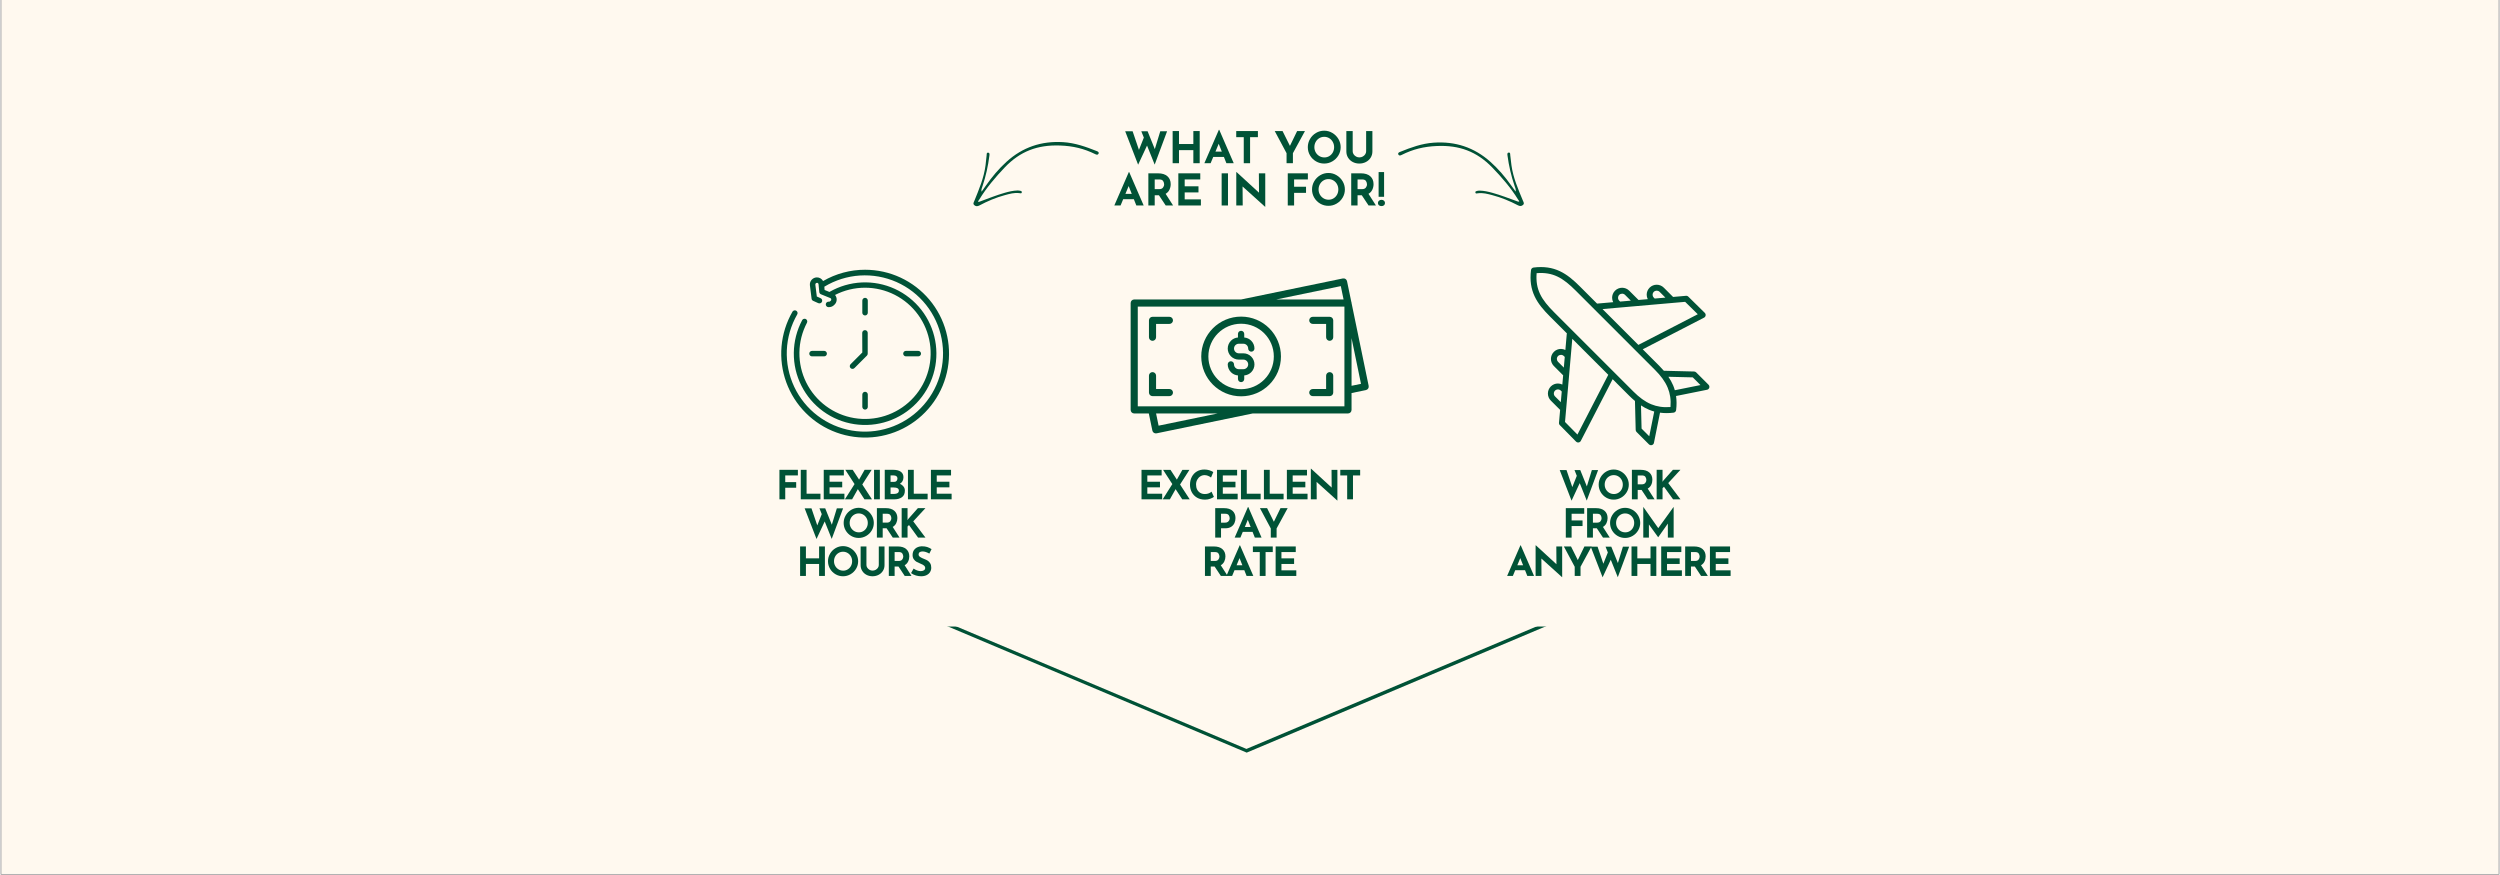 <svg version="1.0" preserveAspectRatio="xMidYMid meet" height="1322" viewBox="0 0 2835 992.25" zoomAndPan="magnify" width="3779" xmlns:xlink="http://www.w3.org/1999/xlink" xmlns="http://www.w3.org/2000/svg"><rect x="0" y="0" width="2835" height="992.25" fill="#808080" stroke="none"/><defs><g></g><clipPath id="d9fc65cddb"><path clip-rule="nonzero" d="M 1.07 0 L 2833.93 0 L 2833.93 991.5 L 1.07 991.5 Z M 1.07 0"></path></clipPath><clipPath id="8bcd076df7"><path clip-rule="nonzero" d="M 1103 161 L 1246 161 L 1246 234 L 1103 234 Z M 1103 161"></path></clipPath><clipPath id="6964b0ab00"><path clip-rule="nonzero" d="M 1133.613 130.938 L 1247 172.199 L 1210.605 272.203 L 1097.223 230.941 Z M 1133.613 130.938"></path></clipPath><clipPath id="cb6e6f46e1"><path clip-rule="nonzero" d="M 1133.613 130.938 L 1247 172.199 L 1210.605 272.203 L 1097.223 230.941 Z M 1133.613 130.938"></path></clipPath><clipPath id="afe5daa86a"><path clip-rule="nonzero" d="M 1735 302.082 L 1939 302.082 L 1939 505.18 L 1735 505.18 Z M 1735 302.082"></path></clipPath><clipPath id="7025b24617"><path clip-rule="nonzero" d="M 1585 161 L 1729 161 L 1729 234 L 1585 234 Z M 1585 161"></path></clipPath><clipPath id="c24196f016"><path clip-rule="nonzero" d="M 1584.453 173.121 L 1697.496 130.934 L 1734.707 230.633 L 1621.664 272.824 Z M 1584.453 173.121"></path></clipPath><clipPath id="02b724cee5"><path clip-rule="nonzero" d="M 1697.484 130.938 L 1584.441 173.125 L 1621.652 272.828 L 1734.695 230.637 Z M 1697.484 130.938"></path></clipPath><clipPath id="ee26e792e7"><path clip-rule="nonzero" d="M 1052.223 701.23 L 1775.594 701.23 L 1775.594 853.898 L 1052.223 853.898 Z M 1052.223 701.23"></path></clipPath><clipPath id="a45a286748"><path clip-rule="nonzero" d="M 1413.77 853.898 L 1775.316 701.23 L 1052.223 701.23 Z M 1413.77 853.898"></path></clipPath><clipPath id="3edfce516f"><path clip-rule="nonzero" d="M 1052.23 701.23 L 1775.215 701.23 L 1775.215 853.895 L 1052.23 853.895 Z M 1052.23 701.23"></path></clipPath><clipPath id="c241c8ce4e"><path clip-rule="nonzero" d="M 1413.77 853.895 L 1775.309 701.23 L 1052.23 701.23 Z M 1413.77 853.895"></path></clipPath><clipPath id="d76b890e8a"><path clip-rule="nonzero" d="M 1033.945 680.988 L 1800.703 680.988 L 1800.703 710.84 L 1033.945 710.84 Z M 1033.945 680.988"></path></clipPath><clipPath id="b41e3dfe47"><path clip-rule="nonzero" d="M 1282.043 315.496 L 1552.59 315.496 L 1552.59 492 L 1282.043 492 Z M 1282.043 315.496"></path></clipPath></defs><g clip-path="url(#d9fc65cddb)"><path fill-rule="nonzero" fill-opacity="1" d="M 1.07 0 L 2833.93 0 L 2833.93 991.5 L 1.07 991.5 Z M 1.07 0" fill="#ffffff"></path><path fill-rule="nonzero" fill-opacity="1" d="M 1.07 0 L 2833.93 0 L 2833.93 991.5 L 1.07 991.5 Z M 1.07 0" fill="#fff9ef"></path></g><g fill-opacity="1" fill="#005236"><g transform="translate(879.293, 566.508)"><g><path d="M 25.25 -33.469 L 25.25 -27.109 L 10.922 -27.109 L 10.922 -19.516 L 23.328 -19.516 L 23.328 -13.141 L 10.922 -13.141 L 10.922 0 L 4.328 0 L 4.328 -33.469 Z M 25.25 -33.469"></path></g></g></g><g fill-opacity="1" fill="#005236"><g transform="translate(903.488, 566.508)"><g><path d="M 10.922 -33.469 L 10.922 -6.375 L 26.656 -6.375 L 26.656 0 L 4.328 0 L 4.328 -33.469 Z M 10.922 -33.469"></path></g></g></g><g fill-opacity="1" fill="#005236"><g transform="translate(929.548, 566.508)"><g><path d="M 27.156 -33.469 L 27.156 -27.109 L 10.922 -27.109 L 10.922 -19.969 L 25.297 -19.969 L 25.297 -13.594 L 10.922 -13.594 L 10.922 -6.375 L 27.797 -6.375 L 27.797 0 L 4.328 0 L 4.328 -33.469 Z M 27.156 -33.469"></path></g></g></g><g fill-opacity="1" fill="#005236"><g transform="translate(956.745, 566.508)"><g><path d="M 23.328 0 L 15.828 -11.547 L 9.328 0 L 1.141 0 L 12.094 -17.281 L 1.594 -33.469 L 10 -33.469 L 17.234 -22.375 L 23.516 -33.469 L 31.516 -33.469 L 20.875 -16.828 L 31.844 0 Z M 23.328 0"></path></g></g></g><g fill-opacity="1" fill="#005236"><g transform="translate(986.625, 566.508)"><g><path d="M 10.922 -33.469 L 10.922 0 L 4.328 0 L 4.328 -33.469 Z M 10.922 -33.469"></path></g></g></g><g fill-opacity="1" fill="#005236"><g transform="translate(998.767, 566.508)"><g><path d="M 21.562 -17.641 C 23.32 -16.828 24.691 -15.758 25.672 -14.438 C 26.66 -13.125 27.156 -11.602 27.156 -9.875 C 27.156 -6.477 26.039 -3.984 23.812 -2.391 C 21.582 -0.797 18.801 0 15.469 0 L 4.328 0 L 4.328 -33.469 L 14.141 -33.469 C 17.691 -33.469 20.484 -32.75 22.516 -31.312 C 24.547 -29.875 25.562 -27.789 25.562 -25.062 C 25.562 -23.395 25.211 -21.93 24.516 -20.672 C 23.816 -19.41 22.832 -18.398 21.562 -17.641 Z M 10.922 -19.781 L 14.922 -19.781 C 16.129 -19.781 17.066 -20.148 17.734 -20.891 C 18.398 -21.641 18.734 -22.562 18.734 -23.656 C 18.734 -24.77 18.352 -25.625 17.594 -26.219 C 16.844 -26.812 15.801 -27.109 14.469 -27.109 L 10.922 -27.109 Z M 15.141 -6.141 C 16.691 -6.141 17.941 -6.445 18.891 -7.062 C 19.848 -7.688 20.328 -8.625 20.328 -9.875 C 20.328 -12.238 18.445 -13.422 14.688 -13.422 L 10.922 -13.422 L 10.922 -6.141 Z M 15.141 -6.141"></path></g></g></g><g fill-opacity="1" fill="#005236"><g transform="translate(1025.1, 566.508)"><g><path d="M 10.922 -33.469 L 10.922 -6.375 L 26.656 -6.375 L 26.656 0 L 4.328 0 L 4.328 -33.469 Z M 10.922 -33.469"></path></g></g></g><g fill-opacity="1" fill="#005236"><g transform="translate(1051.16, 566.508)"><g><path d="M 27.156 -33.469 L 27.156 -27.109 L 10.922 -27.109 L 10.922 -19.969 L 25.297 -19.969 L 25.297 -13.594 L 10.922 -13.594 L 10.922 -6.375 L 27.797 -6.375 L 27.797 0 L 4.328 0 L 4.328 -33.469 Z M 27.156 -33.469"></path></g></g></g><g fill-opacity="1" fill="#005236"><g transform="translate(910.769, 609.975)"><g><path d="M 32.156 1.453 L 24.203 -18.375 L 14.922 1.547 L 1.453 -33.25 L 9.188 -33.25 L 15.781 -13.875 L 20.875 -26.656 L 18.234 -33.25 L 24.781 -33.25 L 32.297 -14.641 L 37.984 -33.25 L 45.078 -33.25 Z M 32.156 1.453"></path></g></g></g><g fill-opacity="1" fill="#005236"><g transform="translate(954.203, 609.975)"><g><path d="M 2.281 -16.688 C 2.281 -19.719 3.047 -22.551 4.578 -25.188 C 6.109 -27.832 8.18 -29.938 10.797 -31.5 C 13.422 -33.062 16.266 -33.844 19.328 -33.844 C 22.391 -33.844 25.234 -33.062 27.859 -31.5 C 30.484 -29.938 32.578 -27.832 34.141 -25.188 C 35.703 -22.551 36.484 -19.719 36.484 -16.688 C 36.484 -13.594 35.703 -10.742 34.141 -8.141 C 32.578 -5.535 30.484 -3.469 27.859 -1.938 C 25.234 -0.406 22.391 0.359 19.328 0.359 C 16.234 0.359 13.383 -0.406 10.781 -1.938 C 8.176 -3.469 6.109 -5.535 4.578 -8.141 C 3.047 -10.742 2.281 -13.594 2.281 -16.688 Z M 9.094 -16.688 C 9.094 -14.75 9.555 -12.961 10.484 -11.328 C 11.41 -9.691 12.664 -8.395 14.25 -7.438 C 15.844 -6.477 17.613 -6 19.562 -6 C 21.438 -6 23.145 -6.477 24.688 -7.438 C 26.238 -8.395 27.453 -9.68 28.328 -11.297 C 29.211 -12.922 29.656 -14.719 29.656 -16.688 C 29.656 -18.688 29.195 -20.504 28.281 -22.141 C 27.375 -23.785 26.141 -25.082 24.578 -26.031 C 23.016 -26.988 21.281 -27.469 19.375 -27.469 C 17.469 -27.469 15.734 -26.988 14.172 -26.031 C 12.609 -25.082 11.367 -23.785 10.453 -22.141 C 9.547 -20.504 9.094 -18.688 9.094 -16.688 Z M 9.094 -16.688"></path></g></g></g><g fill-opacity="1" fill="#005236"><g transform="translate(989.859, 609.975)"><g><path d="M 22.375 0 L 15.328 -10.641 L 10.922 -10.641 L 10.922 0 L 4.328 0 L 4.328 -33.469 L 14.469 -33.469 C 18.625 -33.469 21.844 -32.457 24.125 -30.438 C 26.414 -28.426 27.562 -25.68 27.562 -22.203 C 27.562 -20.141 27.129 -18.203 26.266 -16.391 C 25.398 -14.586 24.07 -13.172 22.281 -12.141 L 30.062 0 Z M 10.922 -17.016 L 15.594 -17.016 C 17.383 -17.016 18.688 -17.535 19.5 -18.578 C 20.32 -19.629 20.734 -20.758 20.734 -21.969 C 20.734 -23.176 20.383 -24.332 19.688 -25.438 C 19 -26.551 17.648 -27.109 15.641 -27.109 L 10.922 -27.109 Z M 10.922 -17.016"></path></g></g></g><g fill-opacity="1" fill="#005236"><g transform="translate(1017.966, 609.975)"><g><path d="M 10.828 -19.875 L 11.828 -21.156 L 22.734 -33.469 L 31.297 -33.469 L 17.469 -18.469 L 31.344 0 L 22.969 0 L 12.641 -14.281 L 11 -12.641 L 11 0 L 4.328 0 L 4.328 -33.469 L 11 -33.469 L 11 -21.562 Z M 10.828 -19.875"></path></g></g></g><g fill-opacity="1" fill="#005236"><g transform="translate(902.736, 653.442)"><g><path d="M 32.469 0 L 25.875 0 L 25.875 -13.594 L 10.922 -13.594 L 10.922 0 L 4.328 0 L 4.328 -33.469 L 10.922 -33.469 L 10.922 -19.969 L 25.875 -19.969 L 25.875 -33.469 L 32.469 -33.469 Z M 32.469 0"></path></g></g></g><g fill-opacity="1" fill="#005236"><g transform="translate(936.437, 653.442)"><g><path d="M 2.281 -16.688 C 2.281 -19.719 3.047 -22.551 4.578 -25.188 C 6.109 -27.832 8.18 -29.938 10.797 -31.5 C 13.422 -33.062 16.266 -33.844 19.328 -33.844 C 22.391 -33.844 25.234 -33.062 27.859 -31.5 C 30.484 -29.938 32.578 -27.832 34.141 -25.188 C 35.703 -22.551 36.484 -19.719 36.484 -16.688 C 36.484 -13.594 35.703 -10.742 34.141 -8.141 C 32.578 -5.535 30.484 -3.469 27.859 -1.938 C 25.234 -0.406 22.391 0.359 19.328 0.359 C 16.234 0.359 13.383 -0.406 10.781 -1.938 C 8.176 -3.469 6.109 -5.535 4.578 -8.141 C 3.047 -10.742 2.281 -13.594 2.281 -16.688 Z M 9.094 -16.688 C 9.094 -14.75 9.555 -12.961 10.484 -11.328 C 11.41 -9.691 12.664 -8.395 14.25 -7.438 C 15.844 -6.477 17.613 -6 19.562 -6 C 21.438 -6 23.145 -6.477 24.688 -7.438 C 26.238 -8.395 27.453 -9.68 28.328 -11.297 C 29.211 -12.922 29.656 -14.719 29.656 -16.688 C 29.656 -18.688 29.195 -20.504 28.281 -22.141 C 27.375 -23.785 26.141 -25.082 24.578 -26.031 C 23.016 -26.988 21.281 -27.469 19.375 -27.469 C 17.469 -27.469 15.734 -26.988 14.172 -26.031 C 12.609 -25.082 11.367 -23.785 10.453 -22.141 C 9.547 -20.504 9.094 -18.688 9.094 -16.688 Z M 9.094 -16.688"></path></g></g></g><g fill-opacity="1" fill="#005236"><g transform="translate(972.093, 653.442)"><g><path d="M 10.234 -12.375 C 10.234 -11.312 10.551 -10.297 11.188 -9.328 C 11.82 -8.359 12.672 -7.566 13.734 -6.953 C 14.797 -6.348 15.93 -6.047 17.141 -6.047 C 18.453 -6.047 19.648 -6.348 20.734 -6.953 C 21.828 -7.566 22.688 -8.359 23.312 -9.328 C 23.938 -10.297 24.25 -11.312 24.25 -12.375 L 24.25 -33.469 L 30.75 -33.469 L 30.75 -12.234 C 30.75 -9.836 30.141 -7.676 28.922 -5.75 C 27.711 -3.82 26.066 -2.32 23.984 -1.25 C 21.91 -0.176 19.629 0.359 17.141 0.359 C 14.66 0.359 12.391 -0.176 10.328 -1.25 C 8.266 -2.32 6.633 -3.82 5.438 -5.75 C 4.238 -7.676 3.641 -9.836 3.641 -12.234 L 3.641 -33.469 L 10.234 -33.469 Z M 10.234 -12.375"></path></g></g></g><g fill-opacity="1" fill="#005236"><g transform="translate(1003.383, 653.442)"><g><path d="M 22.375 0 L 15.328 -10.641 L 10.922 -10.641 L 10.922 0 L 4.328 0 L 4.328 -33.469 L 14.469 -33.469 C 18.625 -33.469 21.844 -32.457 24.125 -30.438 C 26.414 -28.426 27.562 -25.68 27.562 -22.203 C 27.562 -20.141 27.129 -18.203 26.266 -16.391 C 25.398 -14.586 24.07 -13.172 22.281 -12.141 L 30.062 0 Z M 10.922 -17.016 L 15.594 -17.016 C 17.383 -17.016 18.688 -17.535 19.5 -18.578 C 20.32 -19.629 20.734 -20.758 20.734 -21.969 C 20.734 -23.176 20.383 -24.332 19.688 -25.438 C 19 -26.551 17.648 -27.109 15.641 -27.109 L 10.922 -27.109 Z M 10.922 -17.016"></path></g></g></g><g fill-opacity="1" fill="#005236"><g transform="translate(1031.49, 653.442)"><g><path d="M 22.203 -25.375 C 19.285 -26.988 16.75 -27.797 14.594 -27.797 C 13.145 -27.797 12.016 -27.504 11.203 -26.922 C 10.398 -26.348 10 -25.484 10 -24.328 C 10 -23.266 10.582 -22.332 11.75 -21.531 C 12.926 -20.727 14.484 -19.961 16.422 -19.234 C 17.992 -18.66 19.344 -18 20.469 -17.25 C 21.594 -16.508 22.523 -15.488 23.266 -14.188 C 24.004 -12.883 24.375 -11.234 24.375 -9.234 C 24.375 -7.504 23.926 -5.906 23.031 -4.438 C 22.145 -2.969 20.836 -1.801 19.109 -0.938 C 17.379 -0.07 15.316 0.359 12.922 0.359 C 10.922 0.359 8.93 0.066 6.953 -0.516 C 4.984 -1.109 3.148 -2.016 1.453 -3.234 L 4.359 -8.375 C 5.516 -7.52 6.832 -6.816 8.312 -6.266 C 9.801 -5.723 11.141 -5.453 12.328 -5.453 C 13.723 -5.453 14.938 -5.75 15.969 -6.344 C 17 -6.938 17.516 -7.898 17.516 -9.234 C 17.516 -10.961 15.891 -12.461 12.641 -13.734 C 10.734 -14.492 9.141 -15.223 7.859 -15.922 C 6.586 -16.617 5.488 -17.617 4.562 -18.922 C 3.645 -20.223 3.188 -21.859 3.188 -23.828 C 3.188 -26.711 4.133 -29.035 6.031 -30.797 C 7.926 -32.555 10.445 -33.508 13.594 -33.656 C 16.082 -33.656 18.16 -33.375 19.828 -32.812 C 21.492 -32.25 23.117 -31.453 24.703 -30.422 Z M 22.203 -25.375"></path></g></g></g><g fill-opacity="1" fill="#005236"><g transform="translate(1767.413, 566.504)"><g><path d="M 32.141 1.453 L 24.188 -18.359 L 14.906 1.547 L 1.453 -33.219 L 9.188 -33.219 L 15.766 -13.859 L 20.859 -26.641 L 18.234 -33.219 L 24.766 -33.219 L 32.266 -14.641 L 37.953 -33.219 L 45.047 -33.219 Z M 32.141 1.453"></path></g></g></g><g fill-opacity="1" fill="#005236"><g transform="translate(1810.824, 566.504)"><g><path d="M 2.266 -16.688 C 2.266 -19.719 3.031 -22.551 4.562 -25.188 C 6.094 -27.82 8.172 -29.914 10.797 -31.469 C 13.422 -33.031 16.258 -33.812 19.312 -33.812 C 22.375 -33.812 25.211 -33.031 27.828 -31.469 C 30.453 -29.914 32.547 -27.82 34.109 -25.188 C 35.672 -22.551 36.453 -19.719 36.453 -16.688 C 36.453 -13.594 35.672 -10.742 34.109 -8.141 C 32.547 -5.535 30.453 -3.469 27.828 -1.938 C 25.211 -0.406 22.375 0.359 19.312 0.359 C 16.227 0.359 13.379 -0.406 10.766 -1.938 C 8.16 -3.469 6.094 -5.535 4.562 -8.141 C 3.031 -10.742 2.266 -13.594 2.266 -16.688 Z M 9.094 -16.688 C 9.094 -14.738 9.551 -12.945 10.469 -11.312 C 11.395 -9.676 12.656 -8.379 14.25 -7.422 C 15.844 -6.473 17.609 -6 19.547 -6 C 21.422 -6 23.129 -6.473 24.672 -7.422 C 26.223 -8.379 27.438 -9.672 28.312 -11.297 C 29.195 -12.922 29.641 -14.719 29.641 -16.688 C 29.641 -18.688 29.18 -20.504 28.266 -22.141 C 27.359 -23.773 26.125 -25.066 24.562 -26.016 C 23 -26.973 21.266 -27.453 19.359 -27.453 C 17.453 -27.453 15.719 -26.973 14.156 -26.016 C 12.594 -25.066 11.359 -23.773 10.453 -22.141 C 9.547 -20.504 9.094 -18.688 9.094 -16.688 Z M 9.094 -16.688"></path></g></g></g><g fill-opacity="1" fill="#005236"><g transform="translate(1846.463, 566.504)"><g><path d="M 22.359 0 L 15.312 -10.641 L 10.906 -10.641 L 10.906 0 L 4.312 0 L 4.312 -33.453 L 14.453 -33.453 C 18.609 -33.453 21.828 -32.441 24.109 -30.422 C 26.398 -28.41 27.547 -25.664 27.547 -22.188 C 27.547 -20.125 27.113 -18.191 26.25 -16.391 C 25.383 -14.586 24.055 -13.172 22.266 -12.141 L 30.047 0 Z M 10.906 -17 L 15.594 -17 C 17.375 -17 18.676 -17.52 19.5 -18.562 C 20.32 -19.613 20.734 -20.742 20.734 -21.953 C 20.734 -23.16 20.383 -24.316 19.688 -25.422 C 18.988 -26.535 17.641 -27.094 15.641 -27.094 L 10.906 -27.094 Z M 10.906 -17"></path></g></g></g><g fill-opacity="1" fill="#005236"><g transform="translate(1874.555, 566.504)"><g><path d="M 10.812 -19.859 L 11.812 -21.141 L 22.719 -33.453 L 31.266 -33.453 L 17.453 -18.453 L 31.312 0 L 22.953 0 L 12.641 -14.266 L 11 -12.641 L 11 0 L 4.312 0 L 4.312 -33.453 L 11 -33.453 L 11 -21.547 Z M 10.812 -19.859"></path></g></g></g><g fill-opacity="1" fill="#005236"><g transform="translate(1771.476, 609.972)"><g><path d="M 25.219 -33.453 L 25.219 -27.094 L 10.906 -27.094 L 10.906 -19.5 L 23.312 -19.5 L 23.312 -13.141 L 10.906 -13.141 L 10.906 0 L 4.312 0 L 4.312 -33.453 Z M 25.219 -33.453"></path></g></g></g><g fill-opacity="1" fill="#005236"><g transform="translate(1795.659, 609.972)"><g><path d="M 22.359 0 L 15.312 -10.641 L 10.906 -10.641 L 10.906 0 L 4.312 0 L 4.312 -33.453 L 14.453 -33.453 C 18.609 -33.453 21.828 -32.441 24.109 -30.422 C 26.398 -28.41 27.547 -25.664 27.547 -22.188 C 27.547 -20.125 27.113 -18.191 26.25 -16.391 C 25.383 -14.586 24.055 -13.172 22.266 -12.141 L 30.047 0 Z M 10.906 -17 L 15.594 -17 C 17.375 -17 18.676 -17.52 19.5 -18.562 C 20.32 -19.613 20.734 -20.742 20.734 -21.953 C 20.734 -23.16 20.383 -24.316 19.688 -25.422 C 18.988 -26.535 17.641 -27.094 15.641 -27.094 L 10.906 -27.094 Z M 10.906 -17"></path></g></g></g><g fill-opacity="1" fill="#005236"><g transform="translate(1823.751, 609.972)"><g><path d="M 2.266 -16.688 C 2.266 -19.719 3.031 -22.551 4.562 -25.188 C 6.094 -27.82 8.172 -29.914 10.797 -31.469 C 13.422 -33.031 16.258 -33.812 19.312 -33.812 C 22.375 -33.812 25.211 -33.031 27.828 -31.469 C 30.453 -29.914 32.547 -27.82 34.109 -25.188 C 35.672 -22.551 36.453 -19.719 36.453 -16.688 C 36.453 -13.594 35.672 -10.742 34.109 -8.141 C 32.547 -5.535 30.453 -3.469 27.828 -1.938 C 25.211 -0.406 22.375 0.359 19.312 0.359 C 16.227 0.359 13.379 -0.406 10.766 -1.938 C 8.16 -3.469 6.094 -5.535 4.562 -8.141 C 3.031 -10.742 2.266 -13.594 2.266 -16.688 Z M 9.094 -16.688 C 9.094 -14.738 9.551 -12.945 10.469 -11.312 C 11.395 -9.676 12.656 -8.379 14.25 -7.422 C 15.844 -6.473 17.609 -6 19.547 -6 C 21.422 -6 23.129 -6.473 24.672 -7.422 C 26.223 -8.379 27.438 -9.672 28.312 -11.297 C 29.195 -12.922 29.641 -14.719 29.641 -16.688 C 29.641 -18.688 29.18 -20.504 28.266 -22.141 C 27.359 -23.773 26.125 -25.066 24.562 -26.016 C 23 -26.973 21.266 -27.453 19.359 -27.453 C 17.453 -27.453 15.719 -26.973 14.156 -26.016 C 12.594 -25.066 11.359 -23.773 10.453 -22.141 C 9.547 -20.504 9.094 -18.688 9.094 -16.688 Z M 9.094 -16.688"></path></g></g></g><g fill-opacity="1" fill="#005236"><g transform="translate(1859.39, 609.972)"><g><path d="M 38.766 -34.812 L 38.766 0 L 32.188 0 L 32.188 -15.953 L 21.266 -0.453 L 21.188 -0.453 L 10.688 -14.953 L 10.688 0 L 4.312 0 L 4.312 -34.812 L 4.359 -34.812 L 21.312 -10.766 L 38.688 -34.812 Z M 38.766 -34.812"></path></g></g></g><g fill-opacity="1" fill="#005236"><g transform="translate(1708.676, 653.439)"><g><path d="M 20.859 -6.547 L 9.766 -6.547 L 7.047 0 L 0.547 0 L 15.641 -34.766 L 16 -34.766 L 31.094 0 L 23.453 0 Z M 18.688 -12.094 L 15.453 -20.234 L 12.094 -12.094 Z M 18.688 -12.094"></path></g></g></g><g fill-opacity="1" fill="#005236"><g transform="translate(1737.223, 653.439)"><g><path d="M 34.453 -33.453 L 34.453 1.359 L 34.266 1.359 L 10.859 -19.766 L 11 0 L 4.312 0 L 4.312 -34.766 L 4.594 -34.766 L 27.953 -13.312 L 27.812 -33.453 Z M 34.453 -33.453"></path></g></g></g><g fill-opacity="1" fill="#005236"><g transform="translate(1772.907, 653.439)"><g><path d="M 32.141 -33.453 L 19.594 -10.406 L 19.594 0 L 13 0 L 13 -10.406 L 0.688 -33.453 L 8.812 -33.453 L 16.5 -18 L 24 -33.453 Z M 32.141 -33.453"></path></g></g></g><g fill-opacity="1" fill="#005236"><g transform="translate(1802.636, 653.439)"><g><path d="M 32.141 1.453 L 24.188 -18.359 L 14.906 1.547 L 1.453 -33.219 L 9.188 -33.219 L 15.766 -13.859 L 20.859 -26.641 L 18.234 -33.219 L 24.766 -33.219 L 32.266 -14.641 L 37.953 -33.219 L 45.047 -33.219 Z M 32.141 1.453"></path></g></g></g><g fill-opacity="1" fill="#005236"><g transform="translate(1846.047, 653.439)"><g><path d="M 32.453 0 L 25.859 0 L 25.859 -13.594 L 10.906 -13.594 L 10.906 0 L 4.312 0 L 4.312 -33.453 L 10.906 -33.453 L 10.906 -19.953 L 25.859 -19.953 L 25.859 -33.453 L 32.453 -33.453 Z M 32.453 0"></path></g></g></g><g fill-opacity="1" fill="#005236"><g transform="translate(1879.731, 653.439)"><g><path d="M 27.141 -33.453 L 27.141 -27.094 L 10.906 -27.094 L 10.906 -19.953 L 25.266 -19.953 L 25.266 -13.594 L 10.906 -13.594 L 10.906 -6.359 L 27.766 -6.359 L 27.766 0 L 4.312 0 L 4.312 -33.453 Z M 27.141 -33.453"></path></g></g></g><g fill-opacity="1" fill="#005236"><g transform="translate(1906.914, 653.439)"><g><path d="M 22.359 0 L 15.312 -10.641 L 10.906 -10.641 L 10.906 0 L 4.312 0 L 4.312 -33.453 L 14.453 -33.453 C 18.609 -33.453 21.828 -32.441 24.109 -30.422 C 26.398 -28.41 27.547 -25.664 27.547 -22.188 C 27.547 -20.125 27.113 -18.191 26.25 -16.391 C 25.383 -14.586 24.055 -13.172 22.266 -12.141 L 30.047 0 Z M 10.906 -17 L 15.594 -17 C 17.375 -17 18.676 -17.52 19.5 -18.562 C 20.32 -19.613 20.734 -20.742 20.734 -21.953 C 20.734 -23.16 20.383 -24.316 19.688 -25.422 C 18.988 -26.535 17.641 -27.094 15.641 -27.094 L 10.906 -27.094 Z M 10.906 -17"></path></g></g></g><g fill-opacity="1" fill="#005236"><g transform="translate(1935.007, 653.439)"><g><path d="M 27.141 -33.453 L 27.141 -27.094 L 10.906 -27.094 L 10.906 -19.953 L 25.266 -19.953 L 25.266 -13.594 L 10.906 -13.594 L 10.906 -6.359 L 27.766 -6.359 L 27.766 0 L 4.312 0 L 4.312 -33.453 Z M 27.141 -33.453"></path></g></g></g><g fill-opacity="1" fill="#005236"><g transform="translate(1274.305, 185.17)"><g><path d="M 35.047 1.594 L 26.375 -20.031 L 16.266 1.688 L 1.594 -36.234 L 10.016 -36.234 L 17.203 -15.125 L 22.75 -29.047 L 19.875 -36.234 L 27.016 -36.234 L 35.203 -15.969 L 41.391 -36.234 L 49.125 -36.234 Z M 35.047 1.594"></path></g></g></g><g fill-opacity="1" fill="#005236"><g transform="translate(1325.025, 185.17)"><g><path d="M 35.406 0 L 28.203 0 L 28.203 -14.828 L 11.906 -14.828 L 11.906 0 L 4.703 0 L 4.703 -36.484 L 11.906 -36.484 L 11.906 -21.766 L 28.203 -21.766 L 28.203 -36.484 L 35.406 -36.484 Z M 35.406 0"></path></g></g></g><g fill-opacity="1" fill="#005236"><g transform="translate(1365.135, 185.17)"><g><path d="M 22.75 -7.141 L 10.656 -7.141 L 7.688 0 L 0.594 0 L 17.062 -37.922 L 17.453 -37.922 L 33.906 0 L 25.578 0 Z M 20.375 -13.188 L 16.859 -22.062 L 13.188 -13.188 Z M 20.375 -13.188"></path></g></g></g><g fill-opacity="1" fill="#005236"><g transform="translate(1399.642, 185.17)"><g><path d="M 26.828 -36.484 L 26.828 -29.547 L 17.953 -29.547 L 17.953 0 L 10.766 0 L 10.766 -29.547 L 2.234 -29.547 L 2.234 -36.484 Z M 26.828 -36.484"></path></g></g></g><g fill-opacity="1" fill="#005236"><g transform="translate(1428.696, 185.17)"><g></g></g></g><g fill-opacity="1" fill="#005236"><g transform="translate(1444.809, 185.17)"><g><path d="M 35.047 -36.484 L 21.375 -11.359 L 21.375 0 L 14.172 0 L 14.172 -11.359 L 0.75 -36.484 L 9.625 -36.484 L 18 -19.641 L 26.172 -36.484 Z M 35.047 -36.484"></path></g></g></g><g fill-opacity="1" fill="#005236"><g transform="translate(1480.606, 185.17)"><g><path d="M 2.484 -18.188 C 2.484 -21.5 3.316 -24.594 4.984 -27.469 C 6.648 -30.344 8.91 -32.629 11.766 -34.328 C 14.629 -36.035 17.734 -36.891 21.078 -36.891 C 24.41 -36.891 27.504 -36.035 30.359 -34.328 C 33.223 -32.629 35.504 -30.344 37.203 -27.469 C 38.91 -24.594 39.766 -21.5 39.766 -18.188 C 39.766 -14.82 38.91 -11.719 37.203 -8.875 C 35.504 -6.031 33.223 -3.773 30.359 -2.109 C 27.504 -0.441 24.41 0.391 21.078 0.391 C 17.703 0.391 14.594 -0.441 11.75 -2.109 C 8.906 -3.773 6.648 -6.031 4.984 -8.875 C 3.316 -11.719 2.484 -14.82 2.484 -18.188 Z M 9.922 -18.188 C 9.922 -16.07 10.422 -14.125 11.422 -12.344 C 12.43 -10.562 13.801 -9.148 15.531 -8.109 C 17.27 -7.066 19.195 -6.547 21.312 -6.547 C 23.363 -6.547 25.234 -7.066 26.922 -8.109 C 28.609 -9.148 29.93 -10.551 30.891 -12.312 C 31.848 -14.082 32.328 -16.039 32.328 -18.188 C 32.328 -20.375 31.828 -22.359 30.828 -24.141 C 29.836 -25.93 28.492 -27.344 26.797 -28.375 C 25.098 -29.414 23.207 -29.938 21.125 -29.938 C 19.039 -29.938 17.145 -29.414 15.438 -28.375 C 13.738 -27.344 12.395 -25.93 11.406 -24.141 C 10.414 -22.359 9.922 -20.375 9.922 -18.188 Z M 9.922 -18.188"></path></g></g></g><g fill-opacity="1" fill="#005236"><g transform="translate(1522.847, 185.17)"><g><path d="M 11.156 -13.484 C 11.156 -12.328 11.5 -11.219 12.188 -10.156 C 12.883 -9.102 13.812 -8.242 14.969 -7.578 C 16.125 -6.922 17.363 -6.594 18.688 -6.594 C 20.113 -6.594 21.422 -6.922 22.609 -7.578 C 23.797 -8.242 24.727 -9.102 25.406 -10.156 C 26.082 -11.219 26.422 -12.328 26.422 -13.484 L 26.422 -36.484 L 33.516 -36.484 L 33.516 -13.344 C 33.516 -10.727 32.852 -8.367 31.531 -6.266 C 30.207 -4.172 28.41 -2.535 26.141 -1.359 C 23.879 -0.191 21.395 0.391 18.688 0.391 C 15.977 0.391 13.5 -0.191 11.25 -1.359 C 9.008 -2.535 7.234 -4.172 5.922 -6.266 C 4.617 -8.367 3.969 -10.727 3.969 -13.344 L 3.969 -36.484 L 11.156 -36.484 Z M 11.156 -13.484"></path></g></g></g><g fill-opacity="1" fill="#005236"><g transform="translate(1262.97, 233.134)"><g><path d="M 22.75 -7.141 L 10.656 -7.141 L 7.688 0 L 0.594 0 L 17.062 -37.922 L 17.453 -37.922 L 33.906 0 L 25.578 0 Z M 20.375 -13.188 L 16.859 -22.062 L 13.188 -13.188 Z M 20.375 -13.188"></path></g></g></g><g fill-opacity="1" fill="#005236"><g transform="translate(1297.477, 233.134)"><g><path d="M 24.391 0 L 16.703 -11.594 L 11.906 -11.594 L 11.906 0 L 4.703 0 L 4.703 -36.484 L 15.766 -36.484 C 20.297 -36.484 23.805 -35.383 26.297 -33.188 C 28.797 -30.988 30.047 -27.988 30.047 -24.188 C 30.047 -21.945 29.57 -19.844 28.625 -17.875 C 27.688 -15.906 26.242 -14.359 24.297 -13.234 L 32.766 0 Z M 11.906 -18.547 L 17 -18.547 C 18.957 -18.547 20.379 -19.113 21.266 -20.25 C 22.16 -21.395 22.609 -22.629 22.609 -23.953 C 22.609 -25.266 22.227 -26.523 21.469 -27.734 C 20.707 -28.941 19.238 -29.547 17.062 -29.547 L 11.906 -29.547 Z M 11.906 -18.547"></path></g></g></g><g fill-opacity="1" fill="#005236"><g transform="translate(1331.489, 233.134)"><g><path d="M 29.594 -36.484 L 29.594 -29.547 L 11.906 -29.547 L 11.906 -21.766 L 27.562 -21.766 L 27.562 -14.828 L 11.906 -14.828 L 11.906 -6.938 L 30.297 -6.938 L 30.297 0 L 4.703 0 L 4.703 -36.484 Z M 29.594 -36.484"></path></g></g></g><g fill-opacity="1" fill="#005236"><g transform="translate(1364.509, 233.134)"><g></g></g></g><g fill-opacity="1" fill="#005236"><g transform="translate(1380.622, 233.134)"><g><path d="M 11.906 -36.484 L 11.906 0 L 4.703 0 L 4.703 -36.484 Z M 11.906 -36.484"></path></g></g></g><g fill-opacity="1" fill="#005236"><g transform="translate(1397.231, 233.134)"><g><path d="M 37.578 -36.484 L 37.578 1.484 L 37.375 1.484 L 11.844 -21.562 L 12 0 L 4.703 0 L 4.703 -37.922 L 5 -37.922 L 30.484 -14.531 L 30.344 -36.484 Z M 37.578 -36.484"></path></g></g></g><g fill-opacity="1" fill="#005236"><g transform="translate(1439.523, 233.134)"><g></g></g></g><g fill-opacity="1" fill="#005236"><g transform="translate(1455.636, 233.134)"><g><path d="M 27.516 -36.484 L 27.516 -29.547 L 11.906 -29.547 L 11.906 -21.266 L 25.438 -21.266 L 25.438 -14.328 L 11.906 -14.328 L 11.906 0 L 4.703 0 L 4.703 -36.484 Z M 27.516 -36.484"></path></g></g></g><g fill-opacity="1" fill="#005236"><g transform="translate(1485.384, 233.134)"><g><path d="M 2.484 -18.188 C 2.484 -21.5 3.316 -24.594 4.984 -27.469 C 6.648 -30.344 8.91 -32.629 11.766 -34.328 C 14.629 -36.035 17.734 -36.891 21.078 -36.891 C 24.41 -36.891 27.504 -36.035 30.359 -34.328 C 33.223 -32.629 35.504 -30.344 37.203 -27.469 C 38.91 -24.594 39.766 -21.5 39.766 -18.188 C 39.766 -14.82 38.91 -11.719 37.203 -8.875 C 35.504 -6.031 33.223 -3.773 30.359 -2.109 C 27.504 -0.441 24.41 0.391 21.078 0.391 C 17.703 0.391 14.594 -0.441 11.75 -2.109 C 8.906 -3.773 6.648 -6.031 4.984 -8.875 C 3.316 -11.719 2.484 -14.82 2.484 -18.188 Z M 9.922 -18.188 C 9.922 -16.07 10.422 -14.125 11.422 -12.344 C 12.43 -10.562 13.801 -9.148 15.531 -8.109 C 17.27 -7.066 19.195 -6.547 21.312 -6.547 C 23.363 -6.547 25.234 -7.066 26.922 -8.109 C 28.609 -9.148 29.93 -10.551 30.891 -12.312 C 31.848 -14.082 32.328 -16.039 32.328 -18.188 C 32.328 -20.375 31.828 -22.359 30.828 -24.141 C 29.836 -25.93 28.492 -27.344 26.797 -28.375 C 25.098 -29.414 23.207 -29.938 21.125 -29.938 C 19.039 -29.938 17.145 -29.414 15.438 -28.375 C 13.738 -27.344 12.395 -25.93 11.406 -24.141 C 10.414 -22.359 9.922 -20.375 9.922 -18.188 Z M 9.922 -18.188"></path></g></g></g><g fill-opacity="1" fill="#005236"><g transform="translate(1527.626, 233.134)"><g><path d="M 24.391 0 L 16.703 -11.594 L 11.906 -11.594 L 11.906 0 L 4.703 0 L 4.703 -36.484 L 15.766 -36.484 C 20.297 -36.484 23.805 -35.383 26.297 -33.188 C 28.797 -30.988 30.047 -27.988 30.047 -24.188 C 30.047 -21.945 29.57 -19.844 28.625 -17.875 C 27.688 -15.906 26.242 -14.359 24.297 -13.234 L 32.766 0 Z M 11.906 -18.547 L 17 -18.547 C 18.957 -18.547 20.379 -19.113 21.266 -20.25 C 22.16 -21.395 22.609 -22.629 22.609 -23.953 C 22.609 -25.266 22.227 -26.523 21.469 -27.734 C 20.707 -28.941 19.238 -29.547 17.062 -29.547 L 11.906 -29.547 Z M 11.906 -18.547"></path></g></g></g><g fill-opacity="1" fill="#005236"><g transform="translate(1561.637, 233.134)"><g><path d="M 7.984 -37.922 L 7.984 -9.859 L 1.781 -9.859 L 1.781 -37.922 Z M 5.062 0.688 C 3.863 0.688 2.883 0.367 2.125 -0.266 C 1.363 -0.91 0.984 -1.766 0.984 -2.828 C 0.984 -3.848 1.375 -4.703 2.156 -5.391 C 2.938 -6.086 3.906 -6.438 5.062 -6.438 C 6.219 -6.438 7.164 -6.086 7.906 -5.391 C 8.645 -4.703 9.016 -3.848 9.016 -2.828 C 9.016 -1.766 8.648 -0.91 7.922 -0.266 C 7.203 0.367 6.25 0.688 5.062 0.688 Z M 5.062 0.688"></path></g></g></g><g clip-path="url(#8bcd076df7)"><g clip-path="url(#6964b0ab00)"><g clip-path="url(#cb6e6f46e1)"><path fill-rule="nonzero" fill-opacity="1" d="M 1243.75 171.449 C 1231.387 166.527 1218.922 162.098 1205.449 161.277 C 1180.988 159.777 1159.59 166.953 1141.379 183.43 C 1132.445 191.512 1124.777 200.684 1117.891 210.539 C 1116.262 212.875 1114.594 215.188 1112.945 217.512 C 1112.367 215.02 1113.402 213.07 1114.082 211.047 C 1117.832 199.828 1120.363 188.336 1121.828 176.605 C 1121.996 175.238 1122.332 173.41 1120.473 173.227 C 1118.449 173.031 1118.828 174.961 1118.688 176.285 C 1118.289 180.023 1117.926 183.77 1117.449 187.5 C 1115.637 201.734 1110.07 214.793 1104.746 227.926 C 1104.094 229.543 1102.879 231.164 1104.715 232.777 C 1106.543 234.387 1108.477 234.168 1110.488 233.102 C 1119.691 228.203 1129.246 224.129 1139.312 221.41 C 1144.723 219.949 1150.188 218.32 1155.945 219.145 C 1156.992 219.293 1158.355 219.816 1158.629 218.262 C 1158.883 216.82 1157.457 216.609 1156.445 216.375 C 1155.492 216.156 1154.477 216.082 1153.496 216.117 C 1148.617 216.273 1143.902 217.406 1139.242 218.734 C 1129.703 221.457 1120.52 225.191 1111.219 228.594 C 1110.418 228.887 1109.652 229.34 1108.832 228.59 C 1109.441 227.695 1110.031 226.918 1110.535 226.086 C 1118.254 213.344 1128.953 200.695 1139.309 189.883 C 1156.801 171.617 1176.406 164.203 1201.957 165.098 C 1216.539 165.605 1229.023 168.523 1241.926 174.895 C 1243.309 175.578 1244.746 176 1245.582 174.504 C 1246.52 172.816 1245.094 171.988 1243.75 171.449" fill="#005236"></path></g></g></g><path fill-rule="nonzero" fill-opacity="1" d="M 1041.125 404.316 C 1041.539 404.316 1041.934 404.238 1042.316 404.082 C 1042.699 403.922 1043.035 403.699 1043.324 403.406 C 1043.617 403.113 1043.844 402.777 1044 402.398 C 1044.16 402.016 1044.238 401.617 1044.238 401.207 C 1044.238 400.793 1044.16 400.395 1044 400.016 C 1043.844 399.633 1043.617 399.297 1043.324 399.004 C 1043.035 398.711 1042.699 398.488 1042.316 398.328 C 1041.934 398.172 1041.539 398.094 1041.125 398.094 L 1027.137 398.094 C 1026.723 398.094 1026.324 398.172 1025.945 398.328 C 1025.562 398.488 1025.227 398.711 1024.934 399.004 C 1024.645 399.297 1024.418 399.633 1024.262 400.016 C 1024.102 400.395 1024.023 400.793 1024.023 401.207 C 1024.023 401.617 1024.102 402.016 1024.262 402.398 C 1024.418 402.777 1024.645 403.113 1024.934 403.406 C 1025.227 403.699 1025.562 403.922 1025.945 404.082 C 1026.324 404.238 1026.723 404.316 1027.137 404.316 Z M 1041.125 404.316" fill="#005236"></path><path fill-rule="nonzero" fill-opacity="1" d="M 980.762 306.043 C 972.395 306.039 964.172 307.125 956.094 309.301 C 948.016 311.48 940.359 314.672 933.129 318.879 C 932.789 318.246 932.371 317.668 931.879 317.152 C 931.383 316.633 930.824 316.188 930.211 315.824 C 929.594 315.457 928.938 315.18 928.246 314.992 C 927.555 314.805 926.852 314.711 926.133 314.715 C 925.562 314.719 925 314.781 924.445 314.902 C 923.891 315.027 923.352 315.207 922.832 315.441 C 922.316 315.68 921.828 315.965 921.371 316.305 C 920.914 316.645 920.5 317.031 920.125 317.457 C 919.75 317.887 919.422 318.348 919.145 318.848 C 918.867 319.344 918.648 319.863 918.48 320.41 C 918.312 320.953 918.207 321.508 918.16 322.078 C 918.109 322.645 918.121 323.211 918.195 323.773 L 920.082 338.883 C 920.137 339.426 920.328 339.918 920.652 340.359 C 920.98 340.797 921.395 341.121 921.902 341.332 L 927.707 343.953 C 928.109 344.121 928.527 344.203 928.965 344.199 C 929.324 344.211 929.676 344.16 930.016 344.047 C 930.355 343.938 930.668 343.77 930.953 343.551 C 931.234 343.328 931.473 343.066 931.664 342.762 C 931.855 342.457 931.988 342.133 932.066 341.781 C 932.145 341.43 932.156 341.078 932.109 340.723 C 932.062 340.363 931.957 340.027 931.793 339.707 C 931.629 339.391 931.414 339.109 931.152 338.863 C 930.887 338.621 930.59 338.43 930.258 338.289 L 926.027 336.398 L 924.348 323.004 C 924.309 322.688 924.348 322.379 924.469 322.082 C 924.586 321.781 924.766 321.531 925.012 321.328 C 925.34 321.066 925.715 320.938 926.133 320.941 C 926.391 320.891 926.645 320.891 926.902 320.941 C 927.207 321.07 927.461 321.27 927.656 321.543 C 927.852 321.812 927.961 322.113 927.984 322.445 L 928.824 331.293 C 928.875 331.871 929.074 332.395 929.422 332.859 C 929.766 333.324 930.211 333.668 930.75 333.883 L 941.242 338.148 C 941.387 338.207 941.52 338.281 941.645 338.375 C 941.77 338.469 941.883 338.574 941.98 338.695 C 942.078 338.816 942.16 338.949 942.227 339.09 C 942.293 339.234 942.34 339.379 942.367 339.535 C 942.395 339.688 942.402 339.84 942.391 339.996 C 942.379 340.152 942.352 340.305 942.301 340.453 C 942.25 340.602 942.184 340.738 942.098 340.871 C 942.016 341 941.914 341.121 941.801 341.227 L 941.172 341.785 C 940.812 342.109 940.395 342.273 939.91 342.273 L 939.281 342.273 C 938.906 342.277 938.543 342.344 938.191 342.477 C 937.84 342.609 937.523 342.797 937.238 343.047 C 936.957 343.293 936.727 343.582 936.547 343.914 C 936.371 344.246 936.254 344.598 936.203 344.969 C 936.156 345.379 936.184 345.781 936.293 346.18 C 936.402 346.578 936.582 346.941 936.836 347.27 C 937.086 347.594 937.391 347.863 937.75 348.07 C 938.105 348.277 938.488 348.41 938.898 348.465 L 939.91 348.465 C 940.922 348.461 941.898 348.277 942.84 347.91 C 943.781 347.539 944.625 347.016 945.367 346.332 L 945.996 345.738 C 946.371 345.391 946.711 345.008 947.012 344.594 C 947.316 344.18 947.574 343.742 947.793 343.281 C 948.012 342.816 948.188 342.34 948.316 341.844 C 948.441 341.348 948.523 340.844 948.555 340.332 C 948.586 339.824 948.57 339.312 948.508 338.805 C 948.441 338.297 948.328 337.801 948.172 337.312 C 948.012 336.828 947.809 336.359 947.559 335.914 C 947.312 335.465 947.023 335.043 946.695 334.652 C 948 333.98 949.324 333.348 950.668 332.758 C 952.008 332.164 953.367 331.613 954.742 331.102 C 956.117 330.59 957.508 330.117 958.91 329.688 C 960.312 329.258 961.727 328.871 963.152 328.523 C 964.578 328.18 966.012 327.875 967.453 327.613 C 968.898 327.352 970.348 327.133 971.805 326.957 C 973.262 326.781 974.723 326.648 976.188 326.562 C 977.648 326.473 979.117 326.426 980.582 326.422 C 982.051 326.422 983.516 326.461 984.98 326.543 C 986.445 326.629 987.906 326.754 989.363 326.926 C 990.82 327.098 992.27 327.309 993.715 327.566 C 995.16 327.82 996.594 328.121 998.023 328.461 C 999.449 328.801 1000.863 329.184 1002.27 329.609 C 1003.672 330.035 1005.062 330.5 1006.441 331.004 C 1007.816 331.512 1009.176 332.059 1010.523 332.645 C 1011.867 333.234 1013.191 333.859 1014.5 334.523 C 1015.809 335.191 1017.094 335.895 1018.359 336.637 C 1019.625 337.379 1020.867 338.156 1022.086 338.973 C 1023.309 339.785 1024.5 340.637 1025.672 341.523 C 1026.84 342.406 1027.984 343.328 1029.098 344.281 C 1030.215 345.234 1031.301 346.219 1032.355 347.234 C 1033.414 348.254 1034.438 349.301 1035.434 350.379 C 1036.43 351.457 1037.391 352.562 1038.32 353.699 C 1039.25 354.832 1040.145 355.992 1041.008 357.184 C 1041.867 358.371 1042.691 359.582 1043.484 360.816 C 1044.273 362.055 1045.023 363.312 1045.738 364.594 C 1046.453 365.875 1047.129 367.176 1047.77 368.496 C 1048.406 369.816 1049.004 371.156 1049.562 372.512 C 1050.121 373.871 1050.641 375.242 1051.117 376.629 C 1051.598 378.016 1052.035 379.414 1052.43 380.828 C 1052.824 382.242 1053.176 383.664 1053.488 385.098 C 1053.797 386.531 1054.066 387.973 1054.293 389.422 C 1054.52 390.871 1054.699 392.328 1054.84 393.789 C 1054.98 395.246 1055.078 396.711 1055.129 398.176 C 1055.184 399.645 1055.195 401.109 1055.16 402.574 C 1055.125 404.043 1055.051 405.508 1054.93 406.969 C 1054.809 408.43 1054.648 409.887 1054.441 411.34 C 1054.234 412.793 1053.984 414.238 1053.695 415.676 C 1053.402 417.113 1053.07 418.543 1052.695 419.961 C 1052.316 421.379 1051.902 422.781 1051.441 424.176 C 1050.984 425.57 1050.484 426.949 1049.941 428.312 C 1049.402 429.676 1048.82 431.023 1048.203 432.352 C 1047.582 433.684 1046.922 434.992 1046.227 436.281 C 1045.527 437.574 1044.793 438.844 1044.02 440.09 C 1043.246 441.336 1042.438 442.559 1041.594 443.758 C 1040.75 444.957 1039.871 446.133 1038.957 447.277 C 1038.043 448.426 1037.094 449.547 1036.113 450.637 C 1035.133 451.727 1034.121 452.789 1033.078 453.82 C 1032.035 454.852 1030.965 455.852 1029.863 456.82 C 1028.758 457.789 1027.629 458.723 1026.473 459.625 C 1025.316 460.527 1024.133 461.395 1022.922 462.223 C 1021.715 463.055 1020.484 463.852 1019.227 464.609 C 1017.973 465.367 1016.695 466.09 1015.395 466.773 C 1014.098 467.457 1012.781 468.102 1011.445 468.707 C 1010.109 469.312 1008.754 469.875 1007.387 470.402 C 1006.016 470.926 1004.633 471.41 1003.234 471.855 C 1001.836 472.297 1000.426 472.699 999.004 473.059 C 997.582 473.422 996.148 473.738 994.707 474.016 C 993.27 474.289 991.82 474.523 990.367 474.711 C 988.91 474.902 987.453 475.051 985.988 475.152 C 984.523 475.258 983.059 475.316 981.594 475.336 C 980.125 475.352 978.66 475.324 977.195 475.258 C 975.73 475.188 974.266 475.074 972.809 474.918 C 971.352 474.762 969.898 474.562 968.449 474.32 C 967.004 474.078 965.566 473.797 964.133 473.469 C 962.703 473.141 961.285 472.773 959.879 472.363 C 958.469 471.953 957.074 471.5 955.691 471.008 C 954.309 470.512 952.945 469.98 951.594 469.406 C 950.246 468.832 948.914 468.219 947.598 467.566 C 946.285 466.914 944.992 466.223 943.719 465.496 C 942.445 464.766 941.195 464 939.969 463.195 C 938.738 462.395 937.535 461.555 936.359 460.68 C 935.18 459.809 934.027 458.898 932.902 457.957 C 931.781 457.016 930.684 456.039 929.617 455.031 C 928.551 454.027 927.516 452.988 926.508 451.922 C 925.504 450.852 924.531 449.754 923.59 448.629 C 922.648 447.504 921.742 446.352 920.867 445.172 C 919.996 443.992 919.16 442.789 918.359 441.562 C 917.555 440.332 916.793 439.082 916.062 437.809 C 915.336 436.531 914.648 435.238 913.996 433.926 C 913.344 432.609 912.734 431.277 912.16 429.926 C 911.59 428.574 911.059 427.207 910.566 425.828 C 910.074 424.445 909.625 423.047 909.215 421.641 C 908.805 420.23 908.438 418.812 908.113 417.383 C 907.789 415.949 907.508 414.512 907.266 413.062 C 907.027 411.617 906.828 410.164 906.676 408.707 C 906.52 407.246 906.41 405.785 906.344 404.32 C 906.273 402.852 906.25 401.387 906.27 399.922 C 906.289 398.453 906.352 396.988 906.457 395.523 C 906.562 394.062 906.711 392.602 906.902 391.148 C 907.094 389.695 907.328 388.246 907.605 386.805 C 907.883 385.367 908.203 383.934 908.562 382.512 C 908.926 381.09 909.328 379.684 909.773 378.285 C 910.219 376.887 910.707 375.504 911.234 374.133 C 911.758 372.766 912.328 371.414 912.934 370.078 C 913.539 368.742 914.188 367.426 914.871 366.129 C 915.055 365.766 915.168 365.387 915.199 364.98 C 915.234 364.578 915.191 364.184 915.07 363.797 C 914.949 363.41 914.762 363.062 914.5 362.75 C 914.242 362.441 913.934 362.191 913.578 362 C 913.129 361.762 912.652 361.645 912.145 361.652 C 911.566 361.648 911.027 361.793 910.531 362.09 C 910.035 362.383 909.652 362.785 909.379 363.293 C 908.625 364.715 907.914 366.156 907.246 367.617 C 906.574 369.082 905.949 370.562 905.371 372.062 C 904.789 373.562 904.254 375.078 903.766 376.613 C 903.273 378.145 902.828 379.688 902.434 381.246 C 902.035 382.805 901.684 384.375 901.379 385.953 C 901.074 387.535 900.816 389.121 900.605 390.715 C 900.398 392.309 900.234 393.91 900.121 395.516 C 900.008 397.117 899.941 398.727 899.922 400.332 C 899.902 401.941 899.934 403.551 900.012 405.156 C 900.09 406.762 900.215 408.367 900.387 409.965 C 900.559 411.562 900.781 413.156 901.047 414.742 C 901.316 416.328 901.633 417.906 901.992 419.473 C 902.355 421.039 902.766 422.594 903.219 424.137 C 903.676 425.68 904.176 427.207 904.719 428.723 C 905.266 430.234 905.855 431.73 906.492 433.207 C 907.129 434.688 907.805 436.145 908.527 437.582 C 909.25 439.02 910.016 440.434 910.82 441.824 C 911.629 443.215 912.477 444.582 913.363 445.922 C 914.25 447.266 915.18 448.578 916.145 449.863 C 917.113 451.148 918.117 452.406 919.156 453.633 C 920.199 454.855 921.277 456.051 922.387 457.211 C 923.5 458.375 924.648 459.5 925.828 460.594 C 927.008 461.688 928.219 462.746 929.461 463.766 C 930.703 464.789 931.977 465.77 933.277 466.715 C 934.578 467.66 935.906 468.566 937.262 469.434 C 938.617 470.297 940 471.125 941.402 471.906 C 942.809 472.691 944.234 473.43 945.684 474.129 C 947.133 474.828 948.602 475.484 950.09 476.094 C 951.578 476.703 953.082 477.27 954.605 477.793 C 956.125 478.312 957.66 478.789 959.211 479.219 C 960.762 479.648 962.324 480.031 963.895 480.367 C 965.469 480.703 967.051 480.992 968.641 481.234 C 970.23 481.477 971.828 481.672 973.43 481.816 C 975.031 481.965 976.637 482.062 978.242 482.113 C 979.852 482.164 981.461 482.168 983.066 482.125 C 984.676 482.078 986.281 481.984 987.883 481.844 C 989.484 481.703 991.082 481.516 992.672 481.281 C 994.262 481.043 995.848 480.762 997.422 480.43 C 998.996 480.102 1000.559 479.723 1002.109 479.301 C 1003.66 478.875 1005.199 478.406 1006.723 477.891 C 1008.246 477.375 1009.754 476.816 1011.242 476.211 C 1012.734 475.605 1014.207 474.957 1015.656 474.266 C 1017.109 473.57 1018.539 472.836 1019.945 472.059 C 1021.355 471.281 1022.738 470.461 1024.098 469.598 C 1025.453 468.738 1026.785 467.84 1028.094 466.898 C 1029.398 465.957 1030.672 464.98 1031.918 463.965 C 1033.168 462.949 1034.383 461.895 1035.566 460.805 C 1036.75 459.719 1037.902 458.594 1039.02 457.438 C 1040.133 456.281 1041.215 455.09 1042.262 453.867 C 1043.309 452.645 1044.316 451.395 1045.289 450.113 C 1046.258 448.828 1047.191 447.52 1048.086 446.184 C 1048.977 444.844 1049.832 443.48 1050.645 442.094 C 1051.453 440.703 1052.227 439.293 1052.953 437.859 C 1053.68 436.422 1054.363 434.969 1055.004 433.492 C 1055.645 432.02 1056.242 430.523 1056.793 429.016 C 1057.348 427.504 1057.852 425.977 1058.312 424.438 C 1058.773 422.895 1059.188 421.34 1059.559 419.777 C 1059.926 418.211 1060.246 416.633 1060.52 415.051 C 1060.793 413.465 1061.02 411.871 1061.199 410.273 C 1061.379 408.676 1061.512 407.074 1061.594 405.469 C 1061.68 403.859 1061.715 402.254 1061.703 400.645 C 1061.691 399.035 1061.629 397.43 1061.52 395.824 C 1061.414 394.219 1061.258 392.621 1061.055 391.023 C 1060.852 389.43 1060.598 387.84 1060.301 386.262 C 1060.004 384.68 1059.656 383.109 1059.266 381.551 C 1058.875 379.988 1058.438 378.441 1057.953 376.906 C 1057.469 375.375 1056.938 373.855 1056.363 372.355 C 1055.789 370.852 1055.168 369.367 1054.504 367.902 C 1053.844 366.438 1053.137 364.992 1052.387 363.57 C 1051.637 362.145 1050.848 360.746 1050.012 359.371 C 1049.18 357.996 1048.305 356.645 1047.395 355.32 C 1046.48 353.996 1045.527 352.699 1044.535 351.434 C 1043.547 350.168 1042.52 348.93 1041.453 347.723 C 1040.391 346.52 1039.289 345.344 1038.156 344.203 C 1037.02 343.066 1035.852 341.961 1034.652 340.891 C 1033.453 339.816 1032.223 338.785 1030.957 337.785 C 1029.695 336.789 1028.406 335.832 1027.086 334.91 C 1025.766 333.992 1024.422 333.109 1023.051 332.27 C 1021.68 331.43 1020.281 330.633 1018.863 329.875 C 1017.445 329.121 1016.004 328.406 1014.539 327.734 C 1013.078 327.066 1011.598 326.438 1010.098 325.855 C 1008.598 325.273 1007.082 324.734 1005.551 324.242 C 1004.02 323.754 1002.477 323.305 1000.918 322.906 C 999.359 322.508 997.793 322.152 996.211 321.848 C 994.633 321.539 993.047 321.281 991.453 321.07 C 989.859 320.859 988.258 320.695 986.652 320.578 C 985.051 320.461 983.441 320.395 981.836 320.375 C 980.227 320.355 978.617 320.383 977.012 320.457 C 975.406 320.531 973.801 320.656 972.203 320.828 C 970.602 320.996 969.012 321.215 967.426 321.484 C 965.84 321.75 964.262 322.062 962.691 322.422 C 961.125 322.781 959.57 323.188 958.027 323.641 C 956.484 324.094 954.953 324.594 953.441 325.137 C 951.926 325.684 950.43 326.27 948.953 326.906 C 947.473 327.539 946.016 328.215 944.578 328.938 C 943.141 329.656 941.723 330.418 940.332 331.223 L 934.84 328.984 L 934.562 325.277 C 936.082 324.355 937.633 323.477 939.207 322.645 C 940.781 321.816 942.379 321.031 944 320.297 C 945.621 319.562 947.266 318.879 948.926 318.242 C 950.59 317.605 952.27 317.023 953.969 316.488 C 955.668 315.953 957.379 315.473 959.105 315.039 C 960.832 314.609 962.574 314.23 964.324 313.902 C 966.074 313.578 967.832 313.305 969.598 313.082 C 971.363 312.863 973.137 312.695 974.914 312.582 C 976.688 312.469 978.469 312.406 980.246 312.402 C 982.027 312.395 983.809 312.441 985.586 312.543 C 987.363 312.641 989.133 312.797 990.902 313.004 C 992.672 313.211 994.43 313.473 996.184 313.785 C 997.938 314.098 999.68 314.465 1001.41 314.883 C 1003.137 315.301 1004.855 315.77 1006.559 316.293 C 1008.258 316.812 1009.945 317.387 1011.613 318.008 C 1013.281 318.633 1014.926 319.305 1016.555 320.027 C 1018.18 320.75 1019.785 321.52 1021.367 322.34 C 1022.945 323.16 1024.5 324.023 1026.031 324.938 C 1027.559 325.848 1029.059 326.809 1030.527 327.809 C 1032 328.812 1033.438 329.859 1034.848 330.949 C 1036.254 332.039 1037.629 333.172 1038.969 334.344 C 1040.309 335.516 1041.609 336.727 1042.879 337.977 C 1044.145 339.23 1045.371 340.516 1046.562 341.84 C 1047.75 343.168 1048.898 344.527 1050.004 345.922 C 1051.113 347.312 1052.176 348.742 1053.199 350.199 C 1054.219 351.656 1055.195 353.145 1056.129 354.66 C 1057.059 356.18 1057.945 357.723 1058.781 359.293 C 1059.621 360.863 1060.414 362.457 1061.156 364.074 C 1061.898 365.691 1062.59 367.332 1063.234 368.992 C 1063.879 370.652 1064.473 372.328 1065.016 374.023 C 1065.559 375.719 1066.047 377.43 1066.488 379.156 C 1066.93 380.879 1067.316 382.617 1067.652 384.367 C 1067.984 386.113 1068.27 387.871 1068.496 389.637 C 1068.727 391.402 1068.902 393.172 1069.027 394.949 C 1069.148 396.727 1069.219 398.504 1069.234 400.285 C 1069.25 402.062 1069.211 403.844 1069.117 405.621 C 1069.027 407.398 1068.883 409.172 1068.684 410.941 C 1068.484 412.711 1068.234 414.473 1067.93 416.227 C 1067.625 417.98 1067.27 419.723 1066.859 421.457 C 1066.449 423.188 1065.988 424.906 1065.473 426.613 C 1064.961 428.316 1064.398 430.004 1063.781 431.676 C 1063.168 433.348 1062.504 434.996 1061.789 436.629 C 1061.074 438.258 1060.312 439.867 1059.5 441.449 C 1058.688 443.035 1057.832 444.594 1056.926 446.129 C 1056.02 447.66 1055.07 449.164 1054.074 450.641 C 1053.078 452.117 1052.039 453.562 1050.957 454.973 C 1049.875 456.387 1048.75 457.766 1047.586 459.113 C 1046.418 460.457 1045.215 461.766 1043.969 463.039 C 1042.727 464.312 1041.441 465.547 1040.125 466.742 C 1038.805 467.938 1037.453 469.094 1036.062 470.207 C 1034.676 471.32 1033.254 472.395 1031.801 473.422 C 1030.348 474.449 1028.863 475.434 1027.352 476.375 C 1025.84 477.312 1024.301 478.207 1022.734 479.051 C 1021.168 479.898 1019.578 480.695 1017.965 481.449 C 1016.352 482.199 1014.715 482.898 1013.059 483.551 C 1011.402 484.203 1009.727 484.805 1008.035 485.355 C 1006.34 485.91 1004.633 486.41 1002.91 486.855 C 1001.188 487.305 999.453 487.703 997.707 488.047 C 995.961 488.391 994.203 488.68 992.441 488.918 C 990.676 489.156 988.906 489.34 987.129 489.473 C 985.355 489.605 983.578 489.684 981.797 489.707 C 980.016 489.73 978.238 489.703 976.457 489.621 C 974.68 489.535 972.906 489.402 971.137 489.211 C 969.367 489.023 967.602 488.777 965.848 488.484 C 964.094 488.188 962.348 487.84 960.613 487.438 C 958.879 487.035 957.156 486.586 955.449 486.078 C 953.742 485.574 952.051 485.02 950.379 484.414 C 948.703 483.805 947.051 483.148 945.418 482.445 C 943.781 481.738 942.172 480.984 940.582 480.18 C 938.992 479.379 937.43 478.527 935.891 477.629 C 934.355 476.73 932.844 475.789 931.363 474.801 C 929.883 473.812 928.434 472.781 927.016 471.707 C 925.598 470.629 924.211 469.512 922.859 468.355 C 921.508 467.195 920.195 465.996 918.914 464.758 C 917.637 463.52 916.395 462.242 915.191 460.93 C 913.988 459.617 912.828 458.27 911.707 456.887 C 910.586 455.504 909.508 454.09 908.473 452.641 C 907.438 451.191 906.445 449.715 905.5 448.207 C 904.551 446.699 903.652 445.164 902.797 443.602 C 901.941 442.043 901.137 440.453 900.379 438.844 C 899.617 437.234 898.91 435.602 898.25 433.949 C 897.586 432.297 896.977 430.625 896.418 428.934 C 895.859 427.242 895.352 425.539 894.891 423.816 C 894.434 422.098 894.031 420.363 893.68 418.621 C 893.324 416.875 893.027 415.121 892.777 413.359 C 892.531 411.594 892.34 409.824 892.199 408.051 C 892.059 406.277 891.969 404.5 891.938 402.719 C 891.902 400.938 891.922 399.16 891.996 397.379 C 892.07 395.602 892.199 393.828 892.379 392.055 C 892.559 390.285 892.793 388.52 893.082 386.766 C 893.367 385.008 893.707 383.262 894.102 381.523 C 894.492 379.789 894.938 378.062 895.434 376.355 C 895.93 374.645 896.477 372.953 897.074 371.273 C 897.672 369.598 898.32 367.941 899.02 366.301 C 899.715 364.664 900.461 363.051 901.258 361.457 C 902.051 359.863 902.895 358.297 903.785 356.754 C 903.992 356.398 904.125 356.02 904.184 355.613 C 904.238 355.203 904.215 354.801 904.109 354.406 C 904.004 354.008 903.824 353.645 903.574 353.32 C 903.324 352.992 903.023 352.727 902.664 352.523 C 902.176 352.246 901.652 352.105 901.09 352.102 C 900.539 352.109 900.023 352.25 899.547 352.523 C 899.066 352.797 898.684 353.168 898.398 353.641 C 897.531 355.141 896.707 356.664 895.926 358.207 C 895.145 359.754 894.402 361.316 893.707 362.902 C 893.008 364.488 892.355 366.09 891.746 367.711 C 891.137 369.328 890.57 370.965 890.051 372.617 C 889.527 374.27 889.055 375.934 888.625 377.609 C 888.195 379.289 887.809 380.977 887.473 382.672 C 887.137 384.371 886.844 386.078 886.598 387.793 C 886.355 389.508 886.156 391.227 886.008 392.949 C 885.855 394.676 885.75 396.402 885.695 398.133 C 885.641 399.863 885.629 401.594 885.668 403.324 C 885.707 405.059 885.789 406.785 885.922 408.512 C 886.055 410.238 886.234 411.961 886.461 413.676 C 886.688 415.395 886.961 417.102 887.277 418.805 C 887.598 420.504 887.965 422.199 888.375 423.879 C 888.789 425.562 889.246 427.23 889.746 428.887 C 890.25 430.543 890.797 432.188 891.391 433.812 C 891.984 435.441 892.617 437.051 893.301 438.641 C 893.98 440.234 894.703 441.805 895.469 443.359 C 896.234 444.91 897.043 446.441 897.891 447.953 C 898.742 449.461 899.633 450.945 900.562 452.406 C 901.492 453.863 902.461 455.297 903.473 456.707 C 904.48 458.113 905.527 459.492 906.609 460.84 C 907.695 462.191 908.816 463.512 909.973 464.801 C 911.125 466.09 912.316 467.348 913.543 468.57 C 914.766 469.793 916.023 470.984 917.312 472.141 C 918.602 473.293 919.922 474.414 921.273 475.496 C 922.625 476.582 924.004 477.625 925.41 478.637 C 926.816 479.645 928.254 480.613 929.711 481.543 C 931.172 482.473 932.656 483.363 934.168 484.211 C 935.676 485.059 937.207 485.867 938.762 486.633 C 940.312 487.398 941.887 488.121 943.48 488.801 C 945.07 489.48 946.68 490.113 948.309 490.707 C 949.934 491.297 951.578 491.844 953.234 492.348 C 954.891 492.848 956.562 493.305 958.242 493.719 C 959.926 494.129 961.617 494.492 963.32 494.812 C 965.02 495.129 966.73 495.402 968.445 495.629 C 970.164 495.852 971.887 496.031 973.613 496.164 C 975.336 496.293 977.066 496.379 978.797 496.418 C 980.527 496.453 982.258 496.441 983.988 496.387 C 985.719 496.328 987.449 496.223 989.172 496.074 C 990.898 495.922 992.617 495.723 994.332 495.477 C 996.047 495.23 997.75 494.941 999.449 494.602 C 1001.148 494.262 1002.836 493.879 1004.512 493.449 C 1006.188 493.02 1007.852 492.543 1009.504 492.02 C 1011.156 491.5 1012.793 490.934 1014.41 490.324 C 1016.031 489.711 1017.633 489.059 1019.219 488.359 C 1020.805 487.664 1022.367 486.922 1023.91 486.137 C 1025.457 485.355 1026.977 484.531 1028.477 483.664 C 1029.977 482.797 1031.449 481.891 1032.898 480.945 C 1034.348 479.996 1035.773 479.012 1037.168 477.988 C 1038.562 476.961 1039.93 475.902 1041.27 474.801 C 1042.605 473.703 1043.914 472.566 1045.188 471.398 C 1046.465 470.227 1047.707 469.023 1048.918 467.785 C 1050.129 466.547 1051.305 465.277 1052.445 463.973 C 1053.586 462.672 1054.691 461.34 1055.758 459.977 C 1056.828 458.613 1057.859 457.223 1058.852 455.805 C 1059.844 454.387 1060.797 452.941 1061.711 451.469 C 1062.625 450 1063.496 448.504 1064.328 446.988 C 1065.16 445.469 1065.949 443.93 1066.699 442.367 C 1067.445 440.805 1068.152 439.223 1068.812 437.625 C 1069.473 436.023 1070.094 434.406 1070.664 432.773 C 1071.238 431.141 1071.77 429.492 1072.25 427.828 C 1072.734 426.168 1073.172 424.492 1073.566 422.805 C 1073.957 421.121 1074.305 419.422 1074.602 417.719 C 1074.902 416.012 1075.156 414.301 1075.363 412.582 C 1075.566 410.863 1075.727 409.141 1075.84 407.41 C 1075.953 405.684 1076.016 403.953 1076.035 402.223 C 1076.051 400.492 1076.023 398.762 1075.945 397.031 C 1075.871 395.301 1075.746 393.574 1075.574 391.852 C 1075.406 390.129 1075.188 388.41 1074.922 386.699 C 1074.66 384.988 1074.348 383.285 1073.988 381.594 C 1073.633 379.898 1073.23 378.215 1072.781 376.543 C 1072.332 374.871 1071.836 373.211 1071.297 371.566 C 1070.758 369.922 1070.172 368.293 1069.543 366.68 C 1068.914 365.066 1068.242 363.469 1067.527 361.895 C 1066.812 360.316 1066.055 358.762 1065.254 357.227 C 1064.453 355.691 1063.613 354.18 1062.727 352.688 C 1061.844 351.199 1060.922 349.734 1059.961 348.297 C 1058.996 346.859 1057.996 345.445 1056.957 344.062 C 1055.914 342.676 1054.84 341.324 1053.723 339.996 C 1052.609 338.672 1051.461 337.375 1050.277 336.113 C 1049.094 334.852 1047.875 333.621 1046.621 332.426 C 1045.371 331.23 1044.086 330.066 1042.773 328.941 C 1041.457 327.816 1040.113 326.727 1038.738 325.672 C 1037.363 324.617 1035.961 323.605 1034.531 322.629 C 1033.102 321.652 1031.648 320.715 1030.164 319.816 C 1028.684 318.922 1027.18 318.062 1025.652 317.25 C 1024.125 316.434 1022.578 315.66 1021.008 314.93 C 1019.438 314.199 1017.848 313.512 1016.242 312.867 C 1014.633 312.227 1013.012 311.625 1011.371 311.07 C 1009.73 310.516 1008.078 310.004 1006.41 309.539 C 1004.742 309.074 1003.062 308.656 1001.371 308.281 C 999.68 307.91 997.98 307.582 996.273 307.301 C 994.562 307.02 992.848 306.785 991.129 306.602 C 989.406 306.414 987.68 306.273 985.953 306.18 C 984.223 306.086 982.492 306.043 980.762 306.043 Z M 980.762 306.043" fill="#005236"></path><path fill-rule="nonzero" fill-opacity="1" d="M 977.648 399.91 L 964.5 413.062 C 964.168 413.344 963.91 413.676 963.719 414.066 C 963.527 414.457 963.426 414.867 963.406 415.301 C 963.387 415.734 963.457 416.152 963.613 416.555 C 963.77 416.961 964 417.316 964.305 417.625 C 964.613 417.93 964.965 418.164 965.367 418.324 C 965.77 418.484 966.188 418.559 966.621 418.543 C 967.055 418.527 967.469 418.426 967.859 418.238 C 968.25 418.055 968.586 417.797 968.871 417.469 L 982.859 403.48 C 983.449 402.863 983.75 402.129 983.77 401.277 L 983.77 377.668 C 983.77 377.254 983.691 376.859 983.531 376.477 C 983.375 376.098 983.148 375.758 982.855 375.469 C 982.566 375.176 982.23 374.949 981.848 374.793 C 981.465 374.633 981.07 374.555 980.656 374.555 C 980.242 374.555 979.848 374.637 979.465 374.793 C 979.082 374.949 978.746 375.176 978.457 375.469 C 978.164 375.758 977.938 376.098 977.781 376.477 C 977.621 376.859 977.543 377.254 977.543 377.668 Z M 977.648 399.91" fill="#005236"></path><path fill-rule="nonzero" fill-opacity="1" d="M 980.762 357.91 C 981.172 357.91 981.57 357.828 981.953 357.672 C 982.332 357.512 982.672 357.289 982.961 356.996 C 983.254 356.703 983.48 356.367 983.637 355.988 C 983.793 355.605 983.875 355.207 983.875 354.797 L 983.875 341.016 C 983.875 340.602 983.793 340.207 983.637 339.824 C 983.48 339.445 983.254 339.105 982.961 338.816 C 982.672 338.523 982.332 338.297 981.953 338.141 C 981.57 337.984 981.172 337.902 980.762 337.902 C 980.348 337.902 979.953 337.984 979.57 338.141 C 979.188 338.297 978.852 338.523 978.559 338.816 C 978.27 339.105 978.043 339.445 977.887 339.824 C 977.727 340.207 977.648 340.602 977.648 341.016 L 977.648 355.004 C 977.676 355.398 977.773 355.777 977.941 356.133 C 978.113 356.488 978.344 356.801 978.633 357.07 C 978.922 357.34 979.25 357.547 979.617 357.691 C 979.984 357.836 980.367 357.91 980.762 357.91 Z M 980.762 357.91" fill="#005236"></path><path fill-rule="nonzero" fill-opacity="1" d="M 977.648 447.617 L 977.648 461.605 C 977.648 462.016 977.727 462.414 977.887 462.797 C 978.043 463.176 978.27 463.516 978.559 463.805 C 978.852 464.098 979.188 464.324 979.57 464.48 C 979.953 464.637 980.348 464.719 980.762 464.719 C 981.172 464.719 981.57 464.637 981.953 464.48 C 982.332 464.324 982.672 464.098 982.961 463.805 C 983.254 463.516 983.48 463.176 983.637 462.797 C 983.793 462.414 983.875 462.016 983.875 461.605 L 983.875 447.617 C 983.875 447.203 983.793 446.805 983.637 446.426 C 983.48 446.043 983.254 445.707 982.961 445.414 C 982.672 445.121 982.332 444.898 981.953 444.738 C 981.57 444.582 981.172 444.504 980.762 444.504 C 980.348 444.504 979.953 444.582 979.57 444.738 C 979.188 444.898 978.852 445.121 978.559 445.414 C 978.27 445.707 978.043 446.043 977.887 446.426 C 977.727 446.805 977.648 447.203 977.648 447.617 Z M 977.648 447.617" fill="#005236"></path><path fill-rule="nonzero" fill-opacity="1" d="M 934.352 404.316 C 934.766 404.316 935.16 404.238 935.543 404.082 C 935.922 403.922 936.262 403.699 936.551 403.406 C 936.844 403.113 937.07 402.777 937.227 402.398 C 937.387 402.016 937.465 401.617 937.465 401.207 C 937.465 400.793 937.387 400.395 937.227 400.016 C 937.07 399.633 936.844 399.297 936.551 399.004 C 936.262 398.711 935.922 398.488 935.543 398.328 C 935.16 398.172 934.766 398.094 934.352 398.094 L 920.57 398.094 C 920.16 398.094 919.762 398.172 919.379 398.328 C 919 398.488 918.664 398.711 918.371 399.004 C 918.078 399.297 917.855 399.633 917.695 400.016 C 917.539 400.395 917.461 400.793 917.461 401.207 C 917.461 401.617 917.539 402.016 917.695 402.398 C 917.855 402.777 918.078 403.113 918.371 403.406 C 918.664 403.699 919 403.922 919.379 404.082 C 919.762 404.238 920.16 404.316 920.57 404.316 Z M 934.352 404.316" fill="#005236"></path><g clip-path="url(#afe5daa86a)"><path fill-rule="nonzero" fill-opacity="1" d="M 1937.762 436.547 L 1923.676 422.465 L 1923.664 422.477 C 1923.078 421.887 1922.27 421.52 1921.379 421.496 L 1887.035 420.645 C 1887.031 420.645 1887.031 420.645 1887.023 420.645 C 1885.387 418.73 1883.645 416.84 1881.762 414.961 L 1863.086 396.285 L 1932.703 360.359 C 1933.012 360.203 1933.301 359.988 1933.555 359.73 C 1934.855 358.41 1934.84 356.285 1933.516 354.984 L 1914.969 336.738 C 1914.289 335.969 1913.258 335.516 1912.156 335.613 L 1897.512 336.895 L 1886.973 326.355 C 1884.762 324.145 1881.844 323.031 1878.934 323.031 C 1876.02 323.031 1873.102 324.145 1870.891 326.355 C 1868.676 328.57 1867.566 331.488 1867.566 334.398 C 1867.566 336.125 1868 337.828 1868.777 339.414 L 1858.285 340.332 L 1847.742 329.793 C 1845.527 327.578 1842.609 326.469 1839.699 326.469 C 1836.797 326.469 1833.883 327.578 1831.672 329.793 L 1831.457 330.008 C 1829.379 332.195 1828.336 335.02 1828.336 337.836 C 1828.336 339.559 1828.777 341.266 1829.555 342.848 L 1811.449 344.43 C 1811.395 344.438 1811.348 344.473 1811.289 344.477 L 1791.914 325.102 C 1784.367 317.559 1777.238 311.5 1768.949 307.617 C 1760.539 303.68 1751.137 302.066 1739.238 303.527 C 1737.652 303.719 1736.457 304.992 1736.301 306.52 C 1734.855 318.391 1736.469 327.773 1740.402 336.164 C 1744.281 344.457 1750.34 351.586 1757.883 359.125 L 1777.078 378.32 C 1777.012 378.539 1776.906 378.742 1776.883 378.977 L 1775.301 397.074 C 1773.723 396.301 1772.012 395.863 1770.289 395.863 C 1767.375 395.863 1764.457 396.969 1762.246 399.188 L 1762.246 399.203 C 1760.035 401.414 1758.922 404.328 1758.922 407.234 C 1758.922 410.051 1759.961 412.871 1762.043 415.059 L 1762.246 415.277 L 1772.785 425.816 L 1771.867 436.309 C 1770.289 435.531 1768.578 435.098 1766.852 435.098 C 1763.941 435.098 1761.023 436.207 1758.809 438.418 C 1756.598 440.633 1755.488 443.551 1755.488 446.461 C 1755.488 449.375 1756.594 452.293 1758.809 454.504 L 1769.348 465.043 L 1768.066 479.688 C 1767.969 480.789 1768.422 481.82 1769.191 482.5 L 1787.438 501.055 C 1788.738 502.375 1790.863 502.395 1792.184 501.098 C 1792.445 500.836 1792.656 500.547 1792.812 500.242 L 1828.949 430.203 L 1847.73 448.984 C 1849.887 451.141 1852.062 453.086 1854.266 454.922 L 1855.082 487.777 C 1855.102 488.676 1855.473 489.48 1856.062 490.066 L 1856.051 490.074 L 1870.137 504.156 C 1871.453 505.469 1873.582 505.469 1874.895 504.156 C 1875.457 503.594 1875.777 502.883 1875.855 502.152 L 1882.688 468.211 C 1887.441 468.852 1892.52 468.871 1898.035 468.195 C 1899.625 468.004 1900.816 466.73 1900.973 465.203 C 1901.676 459.457 1901.602 454.199 1900.883 449.285 L 1935.742 442.266 C 1936.473 442.184 1937.188 441.867 1937.746 441.301 C 1939.074 439.988 1939.074 437.855 1937.762 436.547 Z M 1876.664 338.719 L 1875.645 337.684 C 1874.746 336.785 1874.293 335.59 1874.293 334.395 C 1874.293 333.203 1874.746 332.008 1875.645 331.105 C 1876.543 330.207 1877.738 329.758 1878.934 329.758 C 1880.125 329.758 1881.316 330.207 1882.219 331.105 L 1888.77 337.656 L 1877.441 338.645 Z M 1837.43 342.148 L 1836.41 341.129 C 1835.512 340.23 1835.059 339.031 1835.059 337.828 C 1835.059 336.688 1835.465 335.551 1836.277 334.672 L 1836.406 334.535 C 1837.305 333.645 1838.5 333.191 1839.699 333.191 C 1840.891 333.191 1842.082 333.645 1842.984 334.539 L 1849.535 341.09 L 1838.418 342.066 Z M 1836.461 348.988 L 1857.301 347.164 C 1857.301 347.164 1857.301 347.164 1857.305 347.164 L 1875.695 345.559 C 1875.695 345.559 1875.695 345.559 1875.699 345.559 L 1896.535 343.734 C 1896.535 343.734 1896.535 343.734 1896.539 343.734 L 1911.207 342.453 L 1925.52 356.523 L 1858.113 391.305 L 1817.465 350.656 Z M 1766.875 410.391 C 1766.066 409.508 1765.656 408.371 1765.656 407.234 C 1765.656 406.035 1766.105 404.84 1767.004 403.945 C 1767.902 403.047 1769.102 402.598 1770.293 402.598 C 1771.492 402.598 1772.68 403.047 1773.582 403.945 L 1774.617 404.965 L 1774.207 409.645 L 1773.555 417.062 Z M 1763.574 449.75 C 1762.676 448.852 1762.227 447.66 1762.227 446.461 C 1762.227 445.27 1762.676 444.078 1763.574 443.176 C 1764.473 442.277 1765.672 441.824 1766.863 441.824 C 1768.055 441.824 1769.246 442.277 1770.152 443.176 L 1771.188 444.211 L 1770.648 450.371 L 1770.133 456.301 Z M 1788.98 493.047 L 1774.91 478.738 L 1776.195 464.07 C 1776.195 464.07 1776.195 464.07 1776.195 464.066 L 1776.863 456.383 L 1779.625 424.836 L 1779.691 424.055 L 1783.16 384.41 L 1823.977 425.223 Z M 1870.477 494.977 L 1861.762 486.258 L 1861.105 459.953 C 1864.008 461.844 1866.973 463.539 1870.109 464.836 C 1872.062 465.648 1874.066 466.328 1876.129 466.891 Z M 1894.574 461.793 C 1886.258 462.461 1879.141 461.309 1872.684 458.637 C 1865.477 455.648 1858.977 450.703 1852.496 444.227 L 1762.641 354.371 C 1755.562 347.293 1749.93 340.699 1746.477 333.324 C 1743.363 326.68 1741.945 319.227 1742.711 309.926 C 1752.012 309.156 1759.465 310.574 1766.105 313.688 C 1773.484 317.141 1780.078 322.777 1787.148 329.852 L 1877.008 419.711 C 1883.484 426.188 1888.426 432.691 1891.418 439.902 C 1894.094 446.355 1895.246 453.477 1894.574 461.793 Z M 1899.488 442.734 C 1898.961 440.891 1898.352 439.086 1897.621 437.328 C 1896.195 433.887 1894.32 430.641 1892.191 427.477 L 1919.859 428.16 L 1928.578 436.879 Z M 1899.488 442.734" fill="#005236"></path></g><g clip-path="url(#7025b24617)"><g clip-path="url(#c24196f016)"><g clip-path="url(#02b724cee5)"><path fill-rule="nonzero" fill-opacity="1" d="M 1587.688 172.352 C 1600.004 167.328 1612.434 162.797 1625.902 161.863 C 1650.348 160.164 1671.801 167.164 1690.148 183.492 C 1699.148 191.5 1706.891 200.609 1713.859 210.41 C 1715.508 212.73 1717.191 215.031 1718.859 217.34 C 1719.418 214.844 1718.367 212.902 1717.672 210.883 C 1713.832 199.695 1711.203 188.227 1709.645 176.508 C 1709.465 175.145 1709.113 173.316 1710.973 173.117 C 1712.996 172.906 1712.629 174.836 1712.781 176.16 C 1713.211 179.895 1713.605 183.637 1714.113 187.367 C 1716.043 201.582 1721.715 214.598 1727.145 227.688 C 1727.812 229.297 1729.039 230.906 1727.219 232.535 C 1725.402 234.16 1723.469 233.961 1721.449 232.91 C 1712.207 228.086 1702.613 224.09 1692.527 221.453 C 1687.105 220.035 1681.629 218.453 1675.879 219.324 C 1674.832 219.484 1673.473 220.016 1673.188 218.465 C 1672.918 217.023 1674.344 216.805 1675.352 216.559 C 1676.305 216.332 1677.316 216.25 1678.301 216.277 C 1683.18 216.395 1687.902 217.488 1692.574 218.777 C 1702.137 221.422 1711.352 225.078 1720.68 228.406 C 1721.48 228.691 1722.25 229.141 1723.066 228.383 C 1722.449 227.496 1721.852 226.723 1721.34 225.895 C 1713.52 213.215 1702.715 200.656 1692.273 189.93 C 1674.629 171.805 1654.965 164.555 1629.426 165.656 C 1614.848 166.285 1602.387 169.305 1589.535 175.781 C 1588.16 176.477 1586.723 176.906 1585.879 175.418 C 1584.926 173.742 1586.344 172.898 1587.688 172.352" fill="#005236"></path></g></g></g><g clip-path="url(#ee26e792e7)"><g clip-path="url(#a45a286748)"><path fill-rule="nonzero" fill-opacity="1" d="M 1052.223 701.23 L 1775.594 701.23 L 1775.594 853.898 L 1052.223 853.898 Z M 1052.223 701.23" fill="#fff9ef"></path></g></g><g clip-path="url(#3edfce516f)"><g clip-path="url(#c241c8ce4e)"><path stroke-miterlimit="4" stroke-opacity="1" stroke-width="14.263" stroke="#005236" d="M 688.085 290.548 L 1376.167 -0.003 L 0.003 -0.003 Z M 688.085 290.548" stroke-linejoin="miter" fill="none" transform="matrix(0.525, 0, 0, 0.525, 1052.229, 701.232)" stroke-linecap="butt"></path></g></g><g clip-path="url(#d76b890e8a)"><path fill-rule="nonzero" fill-opacity="1" d="M 1033.945 680.988 L 1800.668 680.988 L 1800.668 710.84 L 1033.945 710.84 Z M 1033.945 680.988" fill="#fff9ef"></path></g><g fill-opacity="1" fill="#005236"><g transform="translate(1290.101, 566.508)"><g><path d="M 27.141 -33.453 L 27.141 -27.094 L 10.906 -27.094 L 10.906 -19.953 L 25.266 -19.953 L 25.266 -13.594 L 10.906 -13.594 L 10.906 -6.359 L 27.766 -6.359 L 27.766 0 L 4.312 0 L 4.312 -33.453 Z M 27.141 -33.453"></path></g></g></g><g fill-opacity="1" fill="#005236"><g transform="translate(1317.284, 566.508)"><g><path d="M 23.312 0 L 15.812 -11.547 L 9.312 0 L 1.141 0 L 12.094 -17.266 L 1.594 -33.453 L 10 -33.453 L 17.234 -22.359 L 23.5 -33.453 L 31.5 -33.453 L 20.859 -16.812 L 31.812 0 Z M 23.312 0"></path></g></g></g><g fill-opacity="1" fill="#005236"><g transform="translate(1347.149, 566.508)"><g><path d="M 29.406 -2.766 C 28.562 -2.078 27.211 -1.383 25.359 -0.688 C 23.516 0.008 21.5 0.359 19.312 0.359 C 15.832 0.359 12.801 -0.395 10.219 -1.906 C 7.645 -3.426 5.676 -5.461 4.312 -8.016 C 2.945 -10.578 2.266 -13.391 2.266 -16.453 C 2.266 -19.816 2.945 -22.816 4.312 -25.453 C 5.676 -28.086 7.586 -30.141 10.047 -31.609 C 12.504 -33.078 15.336 -33.812 18.547 -33.812 C 20.578 -33.812 22.453 -33.539 24.172 -33 C 25.898 -32.457 27.414 -31.773 28.719 -30.953 L 26.141 -24.719 C 23.742 -26.539 21.285 -27.453 18.766 -27.453 C 17.078 -27.453 15.488 -26.984 14 -26.047 C 12.508 -25.109 11.328 -23.828 10.453 -22.203 C 9.578 -20.578 9.141 -18.781 9.141 -16.812 C 9.141 -14.664 9.547 -12.781 10.359 -11.156 C 11.18 -9.539 12.348 -8.273 13.859 -7.359 C 15.379 -6.453 17.156 -6 19.188 -6 C 20.82 -6 22.289 -6.266 23.594 -6.797 C 24.895 -7.328 25.926 -7.957 26.688 -8.688 Z M 29.406 -2.766"></path></g></g></g><g fill-opacity="1" fill="#005236"><g transform="translate(1375.742, 566.508)"><g><path d="M 27.141 -33.453 L 27.141 -27.094 L 10.906 -27.094 L 10.906 -19.953 L 25.266 -19.953 L 25.266 -13.594 L 10.906 -13.594 L 10.906 -6.359 L 27.766 -6.359 L 27.766 0 L 4.312 0 L 4.312 -33.453 Z M 27.141 -33.453"></path></g></g></g><g fill-opacity="1" fill="#005236"><g transform="translate(1402.925, 566.508)"><g><path d="M 10.906 -33.453 L 10.906 -6.359 L 26.641 -6.359 L 26.641 0 L 4.312 0 L 4.312 -33.453 Z M 10.906 -33.453"></path></g></g></g><g fill-opacity="1" fill="#005236"><g transform="translate(1428.972, 566.508)"><g><path d="M 10.906 -33.453 L 10.906 -6.359 L 26.641 -6.359 L 26.641 0 L 4.312 0 L 4.312 -33.453 Z M 10.906 -33.453"></path></g></g></g><g fill-opacity="1" fill="#005236"><g transform="translate(1455.019, 566.508)"><g><path d="M 27.141 -33.453 L 27.141 -27.094 L 10.906 -27.094 L 10.906 -19.953 L 25.266 -19.953 L 25.266 -13.594 L 10.906 -13.594 L 10.906 -6.359 L 27.766 -6.359 L 27.766 0 L 4.312 0 L 4.312 -33.453 Z M 27.141 -33.453"></path></g></g></g><g fill-opacity="1" fill="#005236"><g transform="translate(1482.202, 566.508)"><g><path d="M 34.453 -33.453 L 34.453 1.359 L 34.266 1.359 L 10.859 -19.766 L 11 0 L 4.312 0 L 4.312 -34.766 L 4.594 -34.766 L 27.953 -13.312 L 27.812 -33.453 Z M 34.453 -33.453"></path></g></g></g><g fill-opacity="1" fill="#005236"><g transform="translate(1517.886, 566.508)"><g><path d="M 24.594 -33.453 L 24.594 -27.094 L 16.453 -27.094 L 16.453 0 L 9.859 0 L 9.859 -27.094 L 2.047 -27.094 L 2.047 -33.453 Z M 24.594 -33.453"></path></g></g></g><g fill-opacity="1" fill="#005236"><g transform="translate(1373.721, 609.975)"><g><path d="M 14.453 -33.453 C 18.547 -33.453 21.711 -32.441 23.953 -30.422 C 26.191 -28.41 27.312 -25.664 27.312 -22.188 C 27.312 -20.188 26.926 -18.312 26.156 -16.562 C 25.383 -14.82 24.125 -13.391 22.375 -12.266 C 20.633 -11.148 18.391 -10.594 15.641 -10.594 L 10.906 -10.594 L 10.906 0 L 4.312 0 L 4.312 -33.453 Z M 15.594 -17 C 16.832 -17 17.832 -17.281 18.594 -17.844 C 19.352 -18.406 19.898 -19.062 20.234 -19.812 C 20.566 -20.57 20.734 -21.301 20.734 -22 C 20.734 -23.176 20.383 -24.316 19.688 -25.422 C 18.988 -26.535 17.641 -27.094 15.641 -27.094 L 10.906 -27.094 L 10.906 -17 Z M 15.594 -17"></path></g></g></g><g fill-opacity="1" fill="#005236"><g transform="translate(1399.541, 609.975)"><g><path d="M 20.859 -6.547 L 9.766 -6.547 L 7.047 0 L 0.547 0 L 15.641 -34.766 L 16 -34.766 L 31.094 0 L 23.453 0 Z M 18.688 -12.094 L 15.453 -20.234 L 12.094 -12.094 Z M 18.688 -12.094"></path></g></g></g><g fill-opacity="1" fill="#005236"><g transform="translate(1428.088, 609.975)"><g><path d="M 32.141 -33.453 L 19.594 -10.406 L 19.594 0 L 13 0 L 13 -10.406 L 0.688 -33.453 L 8.812 -33.453 L 16.5 -18 L 24 -33.453 Z M 32.141 -33.453"></path></g></g></g><g fill-opacity="1" fill="#005236"><g transform="translate(1362.081, 653.442)"><g><path d="M 22.359 0 L 15.312 -10.641 L 10.906 -10.641 L 10.906 0 L 4.312 0 L 4.312 -33.453 L 14.453 -33.453 C 18.609 -33.453 21.828 -32.441 24.109 -30.422 C 26.398 -28.41 27.547 -25.664 27.547 -22.188 C 27.547 -20.125 27.113 -18.191 26.25 -16.391 C 25.383 -14.586 24.055 -13.172 22.266 -12.141 L 30.047 0 Z M 10.906 -17 L 15.594 -17 C 17.375 -17 18.676 -17.52 19.5 -18.562 C 20.32 -19.613 20.734 -20.742 20.734 -21.953 C 20.734 -23.16 20.383 -24.316 19.688 -25.422 C 18.988 -26.535 17.641 -27.094 15.641 -27.094 L 10.906 -27.094 Z M 10.906 -17"></path></g></g></g><g fill-opacity="1" fill="#005236"><g transform="translate(1390.174, 653.442)"><g><path d="M 20.859 -6.547 L 9.766 -6.547 L 7.047 0 L 0.547 0 L 15.641 -34.766 L 16 -34.766 L 31.094 0 L 23.453 0 Z M 18.688 -12.094 L 15.453 -20.234 L 12.094 -12.094 Z M 18.688 -12.094"></path></g></g></g><g fill-opacity="1" fill="#005236"><g transform="translate(1418.721, 653.442)"><g><path d="M 24.594 -33.453 L 24.594 -27.094 L 16.453 -27.094 L 16.453 0 L 9.859 0 L 9.859 -27.094 L 2.047 -27.094 L 2.047 -33.453 Z M 24.594 -33.453"></path></g></g></g><g fill-opacity="1" fill="#005236"><g transform="translate(1442.268, 653.442)"><g><path d="M 27.141 -33.453 L 27.141 -27.094 L 10.906 -27.094 L 10.906 -19.953 L 25.266 -19.953 L 25.266 -13.594 L 10.906 -13.594 L 10.906 -6.359 L 27.766 -6.359 L 27.766 0 L 4.312 0 L 4.312 -33.453 Z M 27.141 -33.453"></path></g></g></g><path fill-rule="nonzero" fill-opacity="1" d="M 1409.992 418.867 L 1404.801 418.867 C 1403.309 418.867 1401.949 418.25 1400.965 417.266 L 1400.809 417.117 C 1399.918 416.152 1399.363 414.855 1399.363 413.43 C 1399.363 411.465 1397.77 409.863 1395.797 409.863 C 1393.828 409.863 1392.234 411.457 1392.234 413.43 C 1392.234 416.758 1393.555 419.805 1395.703 422.066 L 1395.926 422.309 C 1397.988 424.371 1400.762 425.715 1403.836 425.949 L 1403.836 429.98 C 1403.836 431.945 1405.43 433.547 1407.402 433.547 C 1409.371 433.547 1410.965 431.953 1410.965 429.98 L 1410.965 425.949 C 1414.039 425.715 1416.816 424.371 1418.875 422.309 L 1418.875 422.297 C 1421.148 420.02 1422.562 416.879 1422.562 413.43 C 1422.562 409.98 1421.145 406.84 1418.875 404.562 L 1418.859 404.551 C 1416.586 402.273 1413.445 400.863 1409.992 400.863 L 1404.801 400.863 C 1403.309 400.863 1401.949 400.246 1400.965 399.262 L 1400.809 399.113 C 1399.918 398.148 1399.363 396.852 1399.363 395.426 C 1399.363 393.926 1399.973 392.57 1400.953 391.59 L 1400.965 391.59 C 1401.949 390.605 1403.309 389.988 1404.801 389.988 L 1409.992 389.988 C 1411.492 389.988 1412.852 390.605 1413.836 391.582 C 1414.816 392.57 1415.43 393.934 1415.43 395.426 C 1415.43 397.391 1417.023 398.992 1418.996 398.992 C 1420.969 398.992 1422.562 397.398 1422.562 395.426 C 1422.562 391.977 1421.145 388.836 1418.875 386.559 L 1418.859 386.547 C 1416.801 384.484 1414.031 383.148 1410.965 382.906 L 1410.965 378.875 C 1410.965 376.902 1409.371 375.309 1407.402 375.309 C 1405.43 375.309 1403.836 376.902 1403.836 378.875 L 1403.836 382.906 C 1400.762 383.141 1397.988 384.484 1395.934 386.551 C 1393.652 388.836 1392.234 391.977 1392.234 395.418 C 1392.234 398.75 1393.555 401.793 1395.703 404.055 L 1395.926 404.301 C 1398.203 406.574 1401.352 407.988 1404.809 407.988 L 1410 407.988 C 1411.5 407.988 1412.855 408.602 1413.844 409.582 C 1414.824 410.566 1415.438 411.93 1415.438 413.422 C 1415.438 414.922 1414.824 416.281 1413.836 417.258 C 1412.844 418.25 1411.484 418.867 1409.992 418.867 Z M 1409.992 418.867" fill="#005236"></path><path fill-rule="nonzero" fill-opacity="1" d="M 1407.402 449.641 C 1419.887 449.641 1431.191 444.574 1439.371 436.398 C 1447.555 428.219 1452.613 416.914 1452.613 404.426 C 1452.613 391.941 1447.547 380.637 1439.371 372.457 C 1431.191 364.273 1419.887 359.215 1407.402 359.215 C 1394.914 359.215 1383.609 364.281 1375.43 372.457 C 1367.246 380.645 1362.188 391.949 1362.188 404.426 C 1362.188 416.914 1367.254 428.219 1375.43 436.398 C 1383.609 444.582 1394.914 449.641 1407.402 449.641 Z M 1381.145 378.172 C 1387.863 371.453 1397.148 367.297 1407.402 367.297 C 1417.652 367.297 1426.938 371.457 1433.656 378.172 C 1440.375 384.891 1444.531 394.176 1444.531 404.426 C 1444.531 414.68 1440.371 423.965 1433.656 430.684 C 1426.938 437.402 1417.652 441.559 1407.402 441.559 C 1397.148 441.559 1387.863 437.398 1381.145 430.684 C 1374.426 423.965 1370.27 414.68 1370.27 404.426 C 1370.266 394.176 1374.426 384.891 1381.145 378.172 Z M 1381.145 378.172" fill="#005236"></path><g clip-path="url(#b41e3dfe47)"><path fill-rule="nonzero" fill-opacity="1" d="M 1552.137 437.816 L 1532.715 343.812 L 1532.715 343.789 C 1532.715 343.215 1532.594 342.668 1532.375 342.176 L 1527.594 319.055 C 1527.148 316.871 1525.023 315.469 1522.848 315.914 L 1407.477 339.75 L 1286.125 339.75 C 1283.898 339.75 1282.086 341.562 1282.086 343.789 L 1282.086 465.066 C 1282.086 467.293 1283.898 469.102 1286.125 469.102 L 1302.707 469.102 L 1306.715 488.504 C 1307.164 490.688 1309.289 492.09 1311.465 491.645 L 1420.555 469.102 L 1528.668 469.102 C 1530.898 469.102 1532.707 467.293 1532.707 465.066 L 1532.707 445.934 L 1548.988 442.57 C 1551.172 442.125 1552.582 439.996 1552.137 437.816 Z M 1520.523 324.617 L 1523.652 339.75 L 1447.273 339.75 Z M 1313.793 482.941 L 1310.938 469.102 L 1380.766 469.102 Z M 1524.629 461.027 L 1290.172 461.027 L 1290.172 347.836 L 1524.629 347.836 Z M 1532.715 437.707 L 1532.715 383.605 L 1543.43 435.492 Z M 1532.715 437.707" fill="#005236"></path></g><path fill-rule="nonzero" fill-opacity="1" d="M 1306.898 386.68 C 1309.129 386.68 1310.938 384.871 1310.938 382.641 L 1310.938 367.5 L 1326.078 367.5 C 1328.309 367.5 1330.117 365.691 1330.117 363.461 C 1330.117 361.234 1328.309 359.426 1326.078 359.426 L 1306.898 359.426 C 1304.672 359.426 1302.859 361.234 1302.859 363.461 L 1302.859 382.641 C 1302.855 384.871 1304.664 386.68 1306.898 386.68 Z M 1306.898 386.68" fill="#005236"></path><path fill-rule="nonzero" fill-opacity="1" d="M 1326.078 441.355 L 1310.938 441.355 L 1310.938 426.215 C 1310.938 423.984 1309.129 422.176 1306.898 422.176 C 1304.672 422.176 1302.859 423.984 1302.859 426.215 L 1302.859 445.395 C 1302.859 447.621 1304.672 449.43 1306.898 449.43 L 1326.078 449.43 C 1328.309 449.43 1330.117 447.621 1330.117 445.395 C 1330.117 443.164 1328.309 441.355 1326.078 441.355 Z M 1326.078 441.355" fill="#005236"></path><path fill-rule="nonzero" fill-opacity="1" d="M 1488.715 367.5 L 1503.855 367.5 L 1503.855 382.641 C 1503.855 384.871 1505.668 386.68 1507.895 386.68 C 1510.125 386.68 1511.934 384.871 1511.934 382.641 L 1511.934 363.461 C 1511.934 361.234 1510.125 359.426 1507.895 359.426 L 1488.715 359.426 C 1486.488 359.426 1484.68 361.234 1484.68 363.461 C 1484.68 365.691 1486.488 367.5 1488.715 367.5 Z M 1488.715 367.5" fill="#005236"></path><path fill-rule="nonzero" fill-opacity="1" d="M 1488.715 449.438 L 1507.895 449.438 C 1510.125 449.438 1511.934 447.629 1511.934 445.398 L 1511.934 426.219 C 1511.934 423.992 1510.125 422.184 1507.895 422.184 C 1505.668 422.184 1503.855 423.992 1503.855 426.219 L 1503.855 441.359 L 1488.715 441.359 C 1486.488 441.359 1484.68 443.172 1484.68 445.398 C 1484.68 447.629 1486.488 449.438 1488.715 449.438 Z M 1488.715 449.438" fill="#005236"></path></svg>